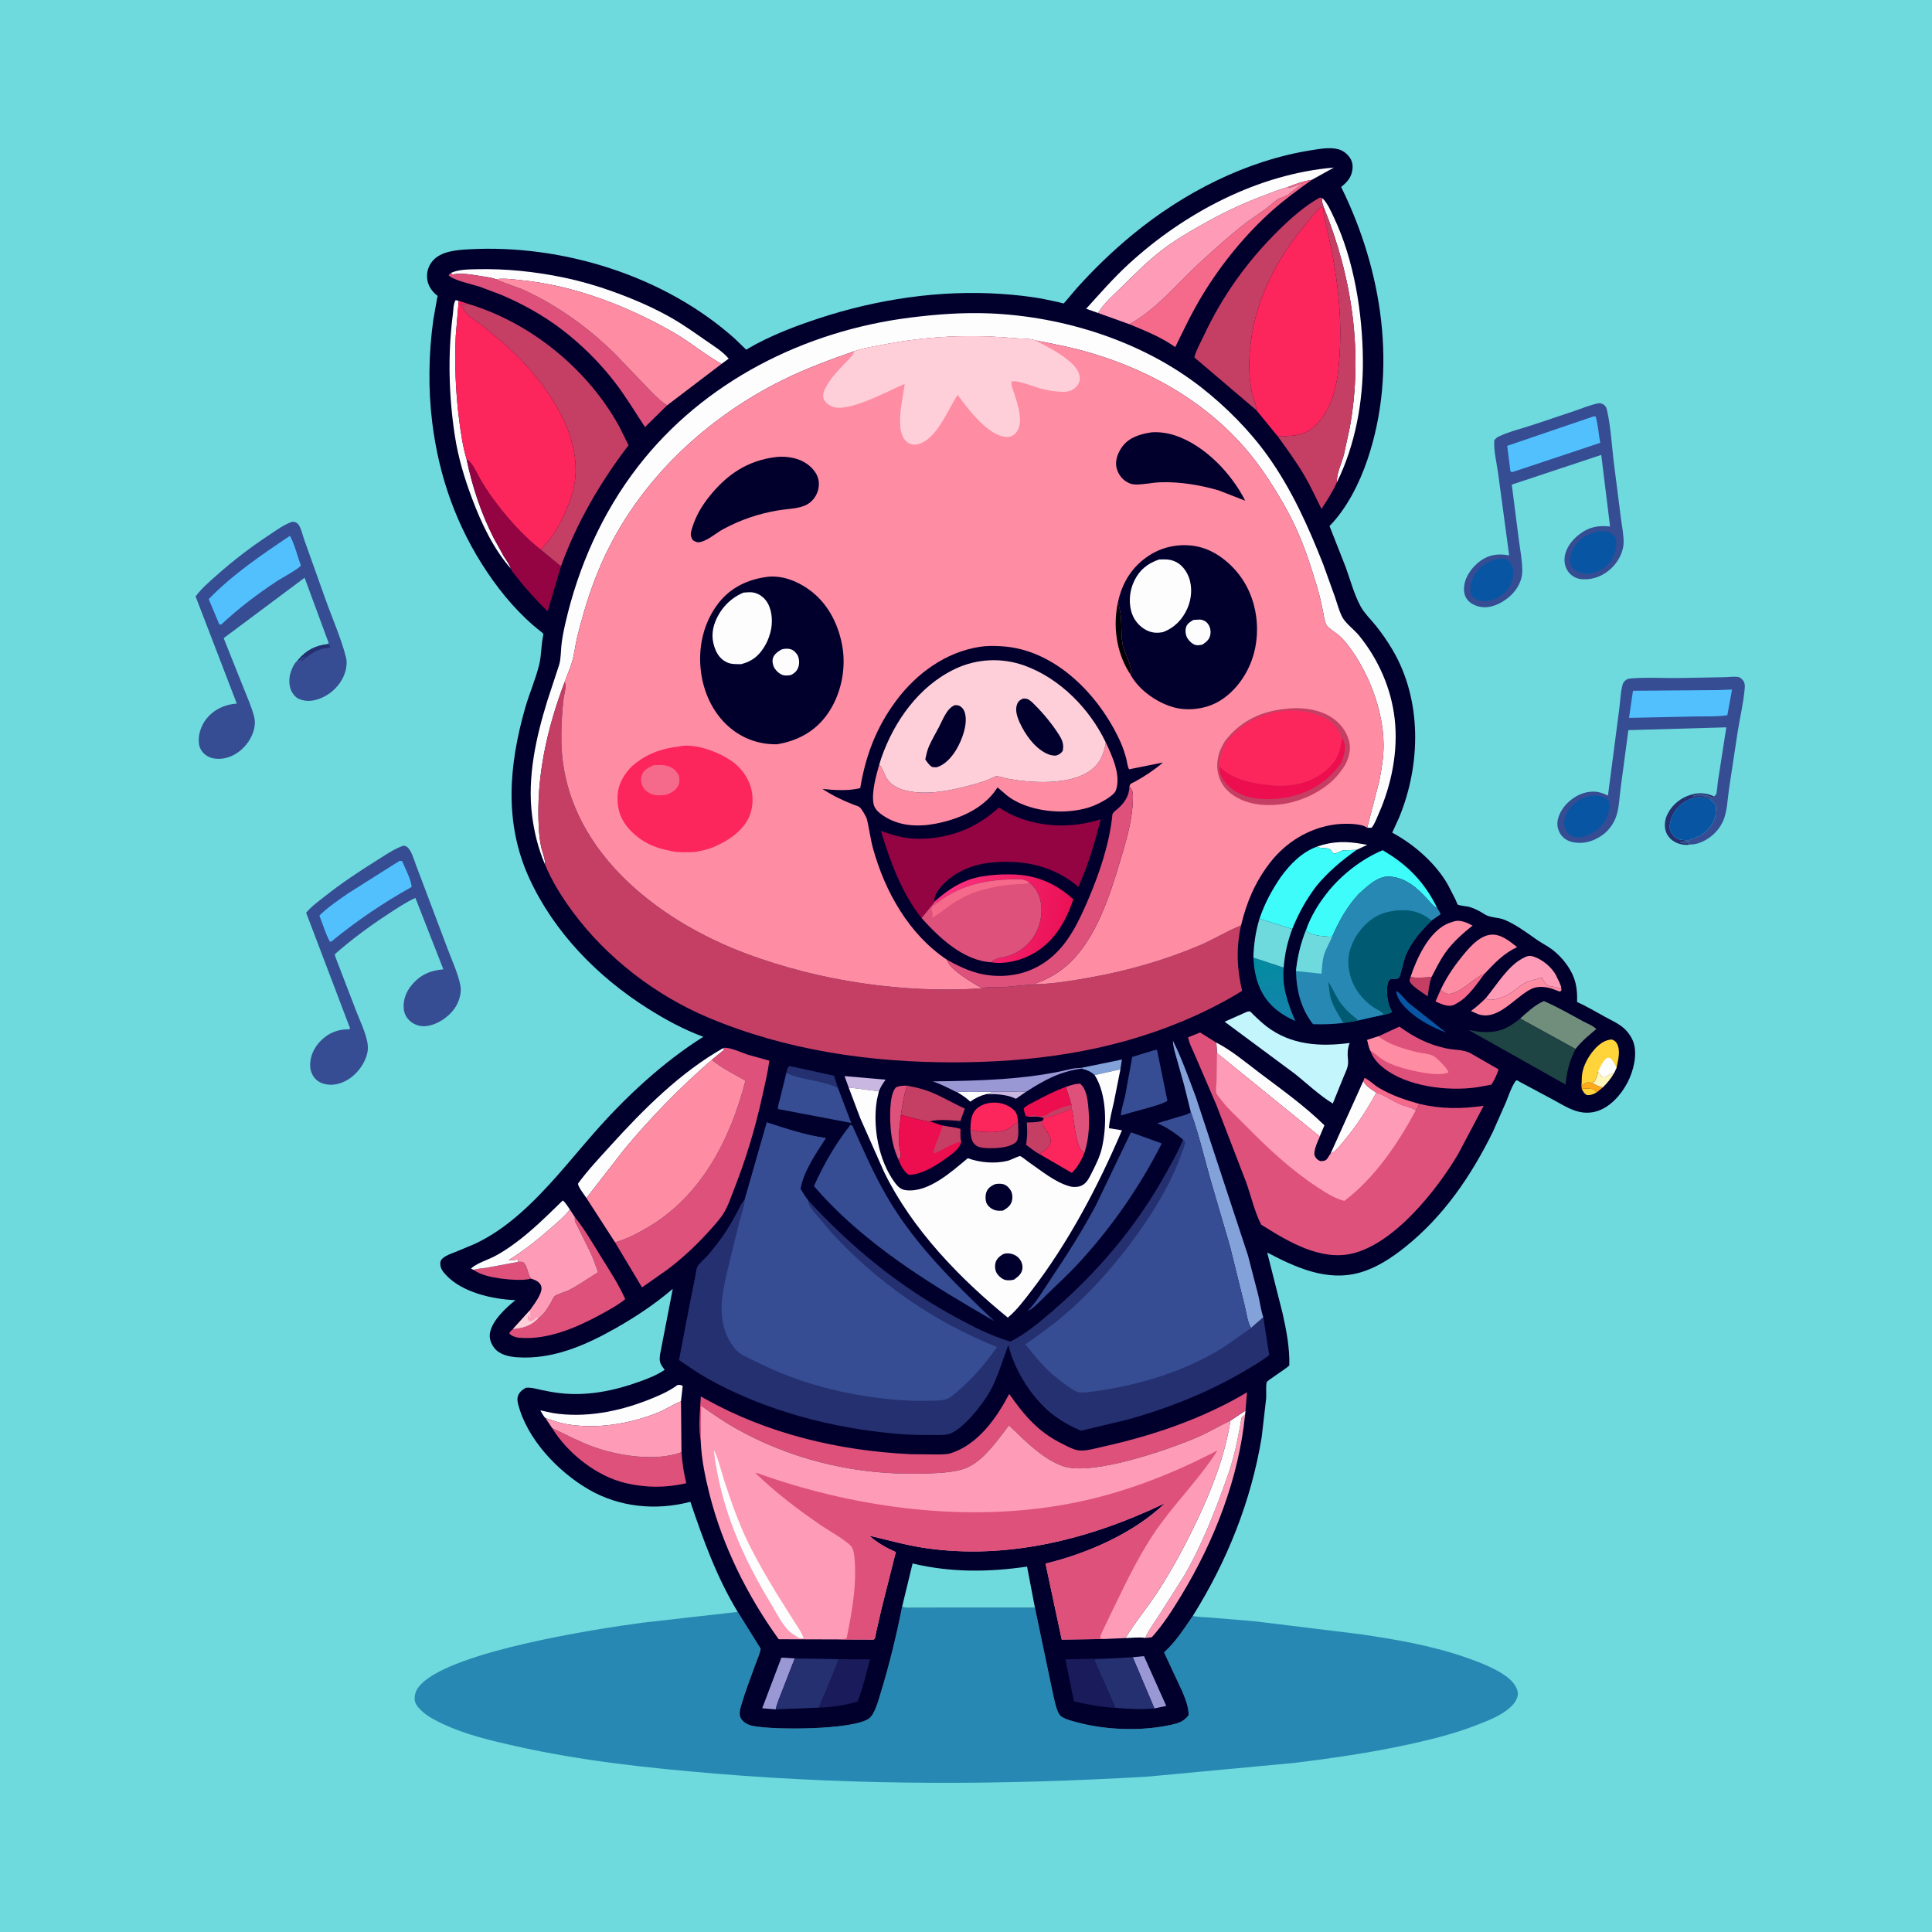 <svg version="1.1" xmlns="http://www.w3.org/2000/svg" style="display: block;" viewBox="0 0 2048 2048" width="1024" height="1024">
<defs>
	<linearGradient id="Gradient1" gradientUnits="userSpaceOnUse" x1="1341.27" y1="1015.09" x2="1357.91" y2="1079.6">
		<stop class="stop0" offset="0" stop-opacity="1" stop-color="rgb(2,140,161)"/>
		<stop class="stop1" offset="1" stop-opacity="1" stop-color="rgb(21,130,170)"/>
	</linearGradient>
	<linearGradient id="Gradient2" gradientUnits="userSpaceOnUse" x1="1129.27" y1="986.673" x2="989.974" y2="956.117">
		<stop class="stop0" offset="0" stop-opacity="1" stop-color="rgb(235,17,86)"/>
		<stop class="stop1" offset="1" stop-opacity="1" stop-color="rgb(251,52,129)"/>
	</linearGradient>
</defs>
<path transform="translate(0,0)" fill="rgb(110,218,221)" d="M -0 -0 L 2048 0 L 2048 2048 L -0 2048 L -0 -0 z"/>
<path transform="translate(0,0)" fill="rgb(37,48,112)" d="M 1790.85 895.215 C 1787.93 896.196 1782.83 895.346 1779.82 894.38 C 1774.1 892.549 1769.25 888.87 1766.65 883.402 C 1764 877.828 1764.36 870.671 1766.68 865.037 C 1770.62 855.478 1778.9 847.594 1788.51 843.832 C 1798.76 839.822 1806.87 839.837 1816.88 844.123 L 1815.75 845.495 L 1810.39 843.631 C 1804.42 841.467 1799.91 842.112 1793.94 843.949 C 1798.61 843.971 1806.38 843.095 1810.5 845 L 1813.91 846.505 L 1812.83 847.37 C 1804.78 844.33 1797.95 844.197 1789.99 847.848 C 1781.03 851.961 1774.56 859.353 1771.4 868.663 C 1769.79 873.408 1769.13 878.226 1771.74 882.751 C 1773.63 886.031 1776.75 889.047 1780.5 889.944 L 1789.55 891.154 L 1791.16 891.806 L 1780.92 892.211 C 1784.08 894.317 1785.36 894.057 1789 893.51 L 1790.79 894.593 L 1790.85 895.215 z"/>
<path transform="translate(0,0)" fill="rgb(8,86,163)" d="M 1789.55 891.154 L 1780.5 889.944 C 1776.75 889.047 1773.63 886.031 1771.74 882.751 C 1769.13 878.226 1769.79 873.408 1771.4 868.663 C 1774.56 859.353 1781.03 851.961 1789.99 847.848 C 1797.95 844.197 1804.78 844.33 1812.83 847.37 C 1815.69 849.413 1817.09 850.925 1818.81 854 C 1819.4 863.739 1817.96 871.059 1811.18 878.609 C 1805.95 884.427 1800.27 887.307 1792.83 889.574 C 1791.53 889.968 1790.65 890.385 1789.55 891.154 z"/>
<path transform="translate(0,0)" fill="rgb(54,77,147)" d="M 1816.88 844.123 C 1817.55 843.572 1818.4 843.192 1818.88 842.471 C 1820.16 840.527 1820.53 831.64 1820.95 828.947 L 1829.96 771.013 L 1726.14 773.988 L 1717.96 835.344 C 1716.61 845.247 1716.36 857.595 1712.7 866.914 C 1710.04 873.682 1705.31 880.185 1699.5 884.575 C 1690.73 891.209 1679.98 894.803 1668.94 893.072 C 1662.91 892.126 1657.59 889.439 1654.2 884.19 C 1651.18 879.505 1650.12 874.223 1651.39 868.744 C 1653.84 858.135 1661.45 849.714 1670.6 844.288 C 1677.94 839.938 1687.52 837.818 1695.87 840.002 C 1698.89 840.792 1701.69 842.012 1704.5 843.354 L 1716.32 752.73 C 1717.59 744.193 1717.69 733.588 1720.1 725.5 C 1720.55 723.978 1721.37 722.818 1722.5 721.705 C 1724.09 720.14 1725.96 719.417 1728.15 719.227 C 1745.96 717.693 1764.69 719.039 1782.63 718.68 L 1827.19 717.866 C 1831.76 717.825 1837.35 717.006 1841.8 717.5 C 1845.18 717.875 1846.65 720.03 1848.61 722.5 C 1849.45 724.876 1849.74 726.404 1849.54 728.954 C 1848.3 744.703 1844.3 760.997 1841.88 776.676 L 1832.87 836.081 C 1831.17 847.284 1831.02 861.049 1826.1 871.324 C 1821.05 881.865 1811.62 890.123 1800.5 893.814 C 1797.29 894.881 1794.21 895.228 1790.85 895.215 L 1790.79 894.593 L 1789 893.51 C 1785.36 894.057 1784.08 894.317 1780.92 892.211 L 1791.16 891.806 L 1789.55 891.154 C 1790.65 890.385 1791.53 889.968 1792.83 889.574 C 1800.27 887.307 1805.95 884.427 1811.18 878.609 C 1817.96 871.059 1819.4 863.739 1818.81 854 C 1817.09 850.925 1815.69 849.413 1812.83 847.37 L 1813.91 846.505 L 1810.5 845 C 1806.38 843.095 1798.61 843.971 1793.94 843.949 C 1799.91 842.112 1804.42 841.467 1810.39 843.631 L 1815.75 845.495 L 1816.88 844.123 z"/>
<path transform="translate(0,0)" fill="rgb(8,86,163)" d="M 1688.4 843.314 C 1693.01 843.007 1697.5 843.852 1701.73 845.766 C 1703.9 846.748 1705.05 847.831 1705.64 850.198 C 1707.33 856.958 1704.46 865.167 1700.95 870.853 C 1695 880.486 1686.83 884.916 1676.08 887.582 C 1672.51 887.845 1668.16 887.467 1665.04 885.606 C 1661.37 883.408 1659.08 879.221 1658.37 875.086 C 1657.38 869.294 1659.97 862.041 1663.44 857.435 C 1669.93 848.808 1677.94 845.026 1688.4 843.314 z"/>
<path transform="translate(0,0)" fill="rgb(83,192,254)" d="M 1820.27 731.543 L 1836.04 730.965 L 1831.05 758.142 C 1820.57 759.833 1809.28 759.252 1798.67 759.457 L 1740.77 760.689 L 1726.87 760.952 L 1731.01 732.233 L 1820.27 731.543 z"/>
<path transform="translate(0,0)" fill="rgb(54,77,147)" d="M 1694.27 427.5 C 1696.38 427.176 1698.85 427.915 1700.5 429.331 C 1702.39 430.956 1703.03 432.643 1703.56 435.011 C 1707.79 453.916 1708.62 474.596 1711.18 493.872 L 1718.21 549.161 C 1719.26 557.599 1721.15 566.261 1721.11 574.776 C 1721.07 584.873 1715.46 595.396 1708.25 602.242 C 1699.85 610.232 1689.66 614.526 1678.03 614.066 C 1672.06 613.83 1667.12 611.54 1663.18 606.998 C 1659.74 603.038 1658.01 597.038 1658.48 591.848 C 1659.43 581.384 1665.79 573.021 1673.81 566.682 C 1684.05 558.584 1694.12 556.769 1706.73 558.076 L 1697.39 482.231 L 1602.55 513.717 L 1609.95 571.562 C 1611.34 582.496 1613.69 594.152 1613.68 605.16 C 1613.68 614.783 1608.96 623.862 1602.21 630.5 C 1594.81 637.763 1583.39 644.245 1572.67 643.697 C 1566.61 643.387 1559.61 640.837 1555.69 635.986 C 1552.37 631.879 1551.5 626.856 1552.02 621.7 C 1553.1 610.869 1560.75 600.769 1569.36 594.5 C 1578.18 588.08 1587.74 586.764 1598.26 588.496 L 1599.79 588.755 L 1588.08 501.875 C 1586.57 490.512 1583.21 477.914 1584 466.5 C 1585.4 464.988 1586.63 463.751 1588.51 462.839 C 1599.91 457.306 1614.09 454.082 1626.14 449.979 L 1669.12 435.588 C 1677.46 432.783 1685.63 429.261 1694.27 427.5 z"/>
<path transform="translate(0,0)" fill="rgb(8,86,163)" d="M 1588.02 592.199 C 1590.98 592.075 1594.33 591.591 1597 593.114 C 1600.29 594.995 1602.69 598.36 1603.63 602.009 C 1605.42 608.919 1603.36 616.645 1599.76 622.572 C 1594.54 631.175 1587.01 635.086 1577.46 637.218 C 1573.14 637.164 1568.31 636.99 1564.37 635.016 C 1561.92 633.787 1559.82 631.536 1559.14 628.822 C 1557.71 623.095 1559.73 615.016 1562.56 610.004 C 1568.3 599.817 1577.19 595.189 1588.02 592.199 z"/>
<path transform="translate(0,0)" fill="rgb(8,86,163)" d="M 1694.07 563.179 L 1702 563.098 C 1706.04 563.622 1709.78 566.143 1712.1 569.462 C 1714 572.19 1713.27 581.246 1712.37 584.326 L 1712 585.5 C 1711.19 588.145 1710.4 590.618 1708.89 592.971 C 1703.32 601.684 1695.02 606.418 1685.06 608.356 C 1680.51 608.295 1676.23 607.707 1672.04 605.789 C 1668.53 604.18 1666.07 601.371 1664.91 597.69 C 1663.31 592.594 1665.57 585.357 1668.13 580.882 C 1674.19 570.298 1682.8 566.339 1694.07 563.179 z"/>
<path transform="translate(0,0)" fill="rgb(83,192,254)" d="M 1688.97 441.5 L 1691.38 441.292 C 1694.03 450.082 1694.63 460.308 1696.27 469.413 L 1604.5 499.996 C 1602.14 500.637 1603.29 500.761 1601.07 499.5 L 1597.73 472.605 L 1688.97 441.5 z"/>
<path transform="translate(0,0)" fill="rgb(54,77,147)" d="M 427.407 896.5 C 428.699 896.512 429.771 896.665 430.915 897.367 C 435.971 900.466 438.77 911.177 440.827 916.594 L 473.954 1004.38 C 478.683 1017.18 485.069 1030.68 487.954 1044.01 C 489.738 1052.26 486.624 1062.3 481.827 1069.06 C 475.115 1078.51 463.553 1086.23 452.02 1087.69 C 446.004 1088.45 439.874 1086.68 435.204 1082.8 C 431.009 1079.31 428.406 1074.66 427.965 1069.19 C 427.206 1059.77 430.555 1051.08 436.641 1043.93 C 445.874 1033.09 456.147 1028.75 469.997 1027.55 L 440.353 951.833 C 430.013 956.563 420.503 963.001 411.005 969.212 C 391.654 981.865 372.27 996.224 354.94 1011.5 L 355.461 1014.24 L 377.94 1072.66 C 382.05 1083.56 391.208 1101.52 389.852 1113.17 C 388.531 1124.5 380.781 1135.95 371.606 1142.6 C 364.553 1147.72 354.986 1151.13 346.223 1149.52 L 345 1149.27 C 341.393 1148.55 338.309 1147.22 335.5 1144.77 C 331.423 1141.2 328.895 1135.36 328.758 1130 C 328.495 1119.62 332.971 1110.27 340.25 1103 C 347.99 1095.27 357.748 1091.07 368.74 1091.15 L 370 1091.17 L 371.076 1090 L 324.517 967.534 C 330.31 960.618 337.812 955.275 344.869 949.717 C 361.703 936.458 379.445 924.518 397.619 913.184 C 406.911 907.389 417.094 900.135 427.407 896.5 z"/>
<path transform="translate(0,0)" fill="rgb(83,192,254)" d="M 423.652 912.5 L 426.28 912.841 C 429.384 920.268 435.812 932.285 436.367 940.196 C 405.989 957.184 378.411 975.809 351.5 997.87 L 349.742 998.325 C 345.066 989.837 342.179 979.583 338.587 970.523 C 347.775 961.482 359.035 953.93 369.616 946.61 L 423.652 912.5 z"/>
<path transform="translate(0,0)" fill="rgb(54,77,147)" d="M 347.722 682.766 L 348.367 681.5 L 322.886 612.445 L 237.101 676.469 L 257.858 728.426 C 261.766 738.467 266.484 748.563 269.175 759 L 269.515 760.279 C 271.65 768.883 268.375 778.46 263.673 785.701 C 257.946 794.52 248.614 801.652 238.219 803.756 C 232.322 804.949 224.498 804.631 219.312 801.237 C 215.01 798.421 211.766 794.196 211.011 789 C 210.421 784.946 210.604 780.44 211.671 776.5 L 211.98 775.329 C 214.83 765.148 221.935 756.561 231.154 751.53 C 237.307 748.173 244.034 746.373 250.999 745.777 L 207.344 632.241 C 213.459 623.913 221.691 616.91 229.39 610.057 C 247.126 594.269 265.982 579.803 285.835 566.772 C 293.36 561.833 301.375 555.705 310 553.035 C 312.551 553.301 314.168 553.489 315.945 555.5 C 319.127 559.1 320.945 567.89 322.628 572.484 L 344.893 634.888 C 352.037 655.118 361.193 675.428 366.579 696.146 C 367.564 699.934 367.729 702.663 367.146 706.5 L 366.954 707.893 C 365.335 718.498 358.179 728.6 349.641 734.785 C 342.226 740.155 331.568 744.394 322.286 742.5 C 316.263 741.271 313.428 739.657 310.02 734.5 C 306.495 729.165 306.037 721.451 307.387 715.317 C 308.26 711.349 311.632 702.851 315.118 700.585 L 315.834 699.646 C 324.336 689.399 334.589 684.088 347.722 682.766 z"/>
<path transform="translate(0,0)" fill="rgb(37,48,112)" d="M 315.118 700.585 L 315.834 699.646 C 324.336 689.399 334.589 684.088 347.722 682.766 C 349.339 683.932 349.437 684.055 350.32 686 C 348.499 686.772 348.007 686.842 346.155 687.022 C 335.767 688.033 326.637 694.615 319.25 701.6 C 319.705 697.922 322.571 698.314 323.5 695.49 C 320.197 696.784 318.575 700.213 315.118 700.585 z"/>
<path transform="translate(0,0)" fill="rgb(83,192,254)" d="M 307.378 567.98 C 312.335 576.992 315.282 589.669 318.903 599.43 C 317.886 602.288 297.905 613.175 293.742 615.914 C 272.965 629.583 252.651 645.025 234.5 662.032 L 232.5 661.914 L 221.234 635.109 C 246.394 609.105 277.482 588.023 307.378 567.98 z"/>
<path transform="translate(0,0)" fill="rgb(39,137,179)" d="M 782.006 1708.68 L 806.351 1747.67 C 805.465 1753.19 802.529 1759.36 800.622 1764.7 C 795.584 1778.83 789.925 1793.09 785.778 1807.5 C 784.441 1812.14 782.835 1817.45 785.59 1821.91 C 788.378 1826.43 793.446 1828.62 798.429 1829.62 C 820.629 1834.07 903.927 1833.82 920.985 1821.82 C 927.272 1817.4 931.033 1802.9 933.308 1795.5 C 942.538 1765.47 950.21 1734.01 956.271 1703.19 C 960.687 1704.84 966.227 1704.11 970.943 1704.11 L 1003.25 1704.05 L 1097.02 1704.05 L 1116.19 1795.5 C 1117.71 1801.46 1119.95 1816.02 1125.02 1819.55 C 1129.68 1822.78 1136.97 1824.46 1142.43 1825.91 C 1173.28 1834.14 1211.08 1835.27 1242.23 1828.2 C 1249.94 1826.44 1255.33 1824.58 1260.02 1818 C 1260.13 1809.9 1256.51 1800.7 1253.41 1793.29 L 1233.95 1751.6 C 1246.28 1740.42 1255.03 1726.69 1264.38 1713.02 C 1270.56 1714.25 1277.15 1714.19 1283.44 1714.73 L 1328.82 1718.48 L 1441.21 1732.22 C 1479.25 1737.81 1517.41 1744.23 1553.82 1756.95 C 1566.98 1761.55 1581.16 1766.91 1592.94 1774.45 C 1599.91 1778.92 1607.46 1785.31 1608.94 1793.93 C 1609.59 1797.73 1607.16 1802.99 1604.78 1805.84 C 1595.34 1817.13 1579.56 1823.08 1566.2 1828.32 C 1542.37 1837.68 1517.98 1843.78 1493 1849.23 C 1452.88 1857.97 1412.04 1863.9 1371.29 1868.83 L 1217.5 1883.22 C 1064.95 1892.32 911.885 1892.8 759.518 1880.21 C 687.79 1874.29 616.202 1866.63 545.863 1850.83 C 520.458 1845.13 494.094 1838.87 470.401 1827.89 C 462.478 1824.21 454.017 1820.02 447.509 1814.11 C 443.898 1810.83 439.541 1806.18 439.5 1801 C 439.447 1794.23 442.019 1789.63 446.731 1784.92 C 481.555 1750.17 629.34 1727.03 681 1720.14 L 782.006 1708.68 z"/>
<path transform="translate(0,0)" fill="rgb(1,0,45)" d="M 782.006 1708.68 C 759.588 1671.72 745.629 1632.63 731.819 1591.98 C 695.361 1601.52 656.564 1597.82 623.83 1578.78 C 591.563 1560.01 558.747 1525.7 549.274 1488.53 C 548.247 1484.5 547.991 1480.54 550.428 1476.98 C 552.291 1474.25 554.698 1472.71 557.5 1471.08 C 563.403 1470.55 568.944 1472.37 574.673 1473.61 C 581.122 1475 587.795 1476.14 594.355 1476.87 C 622.627 1480.04 651.278 1474.25 677.821 1464.6 C 687.188 1461.2 696.345 1457.78 704.583 1452.04 L 703.677 1450.84 C 699.093 1444.72 698.711 1442.49 699.851 1434.9 L 713.161 1366.21 C 694.425 1382.28 674.233 1395.7 652.779 1407.88 C 620.795 1426.04 585.662 1441.47 547.929 1438.75 C 539.602 1438.15 529.776 1436.06 524.273 1429.26 C 520.621 1424.74 518.352 1418.87 519.38 1413 C 521.699 1399.78 536.344 1386.28 546.385 1378.23 C 521.964 1377.24 489.659 1370.06 472.421 1351.2 C 469.126 1347.59 466.603 1344.21 466.719 1339.14 C 466.776 1336.62 467.807 1335.06 469.686 1333.5 C 473.17 1330.6 478.217 1328.94 482.416 1327.3 L 503.044 1318.69 C 520.98 1310.36 536.66 1299.09 551.481 1286.08 C 580.206 1260.84 604.246 1230.02 629.376 1201.31 C 662.667 1163.27 702.7 1125.95 745.548 1099.06 C 724.551 1091.28 705.486 1080.92 686.6 1068.99 C 633.599 1035.51 587.414 988.42 561.086 931.049 C 534.14 872.33 539.397 811.29 556.626 750.716 C 561.038 735.204 567.877 719.902 571.625 704.323 C 574.112 693.986 573.551 682.998 576.046 672.504 C 575.417 670.986 575.196 670.943 573.933 669.969 C 551.604 652.757 532.047 629.796 516.422 606.48 C 484.094 558.239 465.422 505.742 458.222 448.198 C 453.745 412.419 454.341 374.696 459.334 339 L 463.407 315.82 C 463.542 315.086 464.147 314.285 463.813 313.618 C 463.614 313.22 463.115 313.065 462.772 312.782 C 457.418 308.362 453.507 302.424 452.809 295.353 C 452.132 288.483 454.002 282.084 458.443 276.777 C 467.277 266.219 484.097 264.99 496.899 264.273 C 596.172 258.709 704.58 292.343 779.033 359.113 L 790.985 370.677 L 795.242 368.217 L 799.497 365.821 L 802.475 364.215 C 823.686 353.053 845.971 344.729 868.693 337.265 C 930.011 317.123 996.701 307.172 1061.25 311.559 C 1076.5 312.595 1091.9 314.18 1106.91 317.1 L 1122.68 320.431 C 1123.35 320.584 1127.08 321.697 1127.61 321.624 C 1127.86 321.589 1139.68 307.415 1141.32 305.589 C 1159.74 285.051 1179.65 265.876 1200.96 248.355 C 1254.6 204.268 1321.04 170.119 1390.07 159.232 C 1399.08 157.811 1409.87 155.792 1418.81 158.235 C 1424.29 159.734 1429.53 164.14 1432.1 169.212 C 1434.62 174.173 1434.11 180.201 1432.24 185.277 C 1430.19 190.862 1426.14 194.511 1421.68 198.214 C 1465.43 286.894 1481.77 392.124 1449.5 487.353 C 1441.07 512.231 1427.82 538.726 1409.35 557.644 L 1426.63 601.569 C 1431.46 615.068 1435.35 629.721 1442.09 642.366 C 1446.27 650.198 1453.15 656.615 1458.66 663.5 C 1465.03 671.462 1471.05 680.195 1476.23 688.982 C 1507.53 742.164 1506.25 810.731 1483.13 866.588 L 1475.8 882.658 C 1498.84 894.942 1521.98 915.179 1534.91 938 L 1542.93 953.655 C 1543.28 954.421 1544.86 958.574 1545.3 958.913 C 1546.69 959.987 1555.36 960.684 1557.66 961.365 C 1563.28 963.033 1568.83 965.998 1573.73 969.157 C 1579.8 973.075 1588.34 972.217 1595.16 975.139 C 1607.2 980.297 1618.21 988.49 1628.85 995.994 C 1634.05 999.666 1639.82 1002.4 1644.93 1006.21 C 1656.52 1014.86 1666.85 1028.31 1670.23 1042.58 C 1671.71 1048.81 1672.03 1055.74 1671.74 1062.11 C 1681.97 1066.8 1691.62 1072.54 1701.49 1077.94 C 1708.07 1081.55 1715.9 1085.05 1721.5 1090.07 C 1725.69 1093.82 1729.48 1099.18 1731.39 1104.49 C 1736.08 1117.48 1731.47 1135.57 1725.21 1147.55 C 1718.41 1160.59 1706.44 1174.2 1691.81 1178.22 C 1673.67 1183.2 1660 1172.97 1644.79 1164.88 L 1611.81 1147.27 C 1608.1 1145.3 1607.93 1143.65 1605.5 1147.57 C 1601.59 1153.87 1599.17 1161.5 1596.39 1168.34 L 1582.51 1199.79 C 1559.52 1246.43 1530.38 1289.3 1489.43 1322 C 1475.2 1333.36 1459.22 1343.97 1441.5 1348.98 C 1406.51 1358.87 1373.61 1343.56 1343.29 1327.73 L 1359.47 1391.67 C 1363.57 1409.73 1367.26 1428.93 1366.73 1447.47 C 1363.31 1450.92 1343.83 1463.11 1342.94 1464.93 C 1341.64 1467.59 1342.47 1478.36 1342.23 1481.88 L 1337.46 1523.37 C 1326.28 1591.34 1300.88 1654.7 1264.38 1713.02 C 1255.03 1726.69 1246.28 1740.42 1233.95 1751.6 L 1253.41 1793.29 C 1256.51 1800.7 1260.13 1809.9 1260.02 1818 C 1255.33 1824.58 1249.94 1826.44 1242.23 1828.2 C 1211.08 1835.27 1173.28 1834.14 1142.43 1825.91 C 1136.97 1824.46 1129.68 1822.78 1125.02 1819.55 C 1119.95 1816.02 1117.71 1801.46 1116.19 1795.5 L 1097.02 1704.05 L 1003.25 1704.05 L 970.943 1704.11 C 966.227 1704.11 960.687 1704.84 956.271 1703.19 C 950.21 1734.01 942.538 1765.47 933.308 1795.5 C 931.033 1802.9 927.272 1817.4 920.985 1821.82 C 903.927 1833.82 820.629 1834.07 798.429 1829.62 C 793.446 1828.62 788.378 1826.43 785.59 1821.91 C 782.835 1817.45 784.441 1812.14 785.778 1807.5 C 789.925 1793.09 795.584 1778.83 800.622 1764.7 C 802.529 1759.36 805.465 1753.19 806.351 1747.67 L 782.006 1708.68 z"/>
<path transform="translate(0,0)" fill="rgb(255,211,58)" d="M 1676.77 1154.22 C 1680.96 1153.98 1684.83 1153.97 1689 1154.5 L 1692.69 1157.87 C 1689.06 1159.97 1686.74 1160.96 1682.5 1160.9 C 1679.18 1159.32 1678.37 1157.44 1676.77 1154.22 z"/>
<path transform="translate(0,0)" fill="rgb(255,169,27)" d="M 1676.36 1151.01 L 1680.22 1148.4 C 1683.04 1146.99 1685.14 1147.2 1688.03 1148.16 C 1691.64 1150.08 1694.94 1151.95 1699.02 1152.72 L 1692.69 1157.87 L 1689 1154.5 C 1684.83 1153.97 1680.96 1153.98 1676.77 1154.22 L 1676.36 1151.01 z"/>
<path transform="translate(0,0)" fill="rgb(202,183,225)" d="M 1051.94 1157.16 L 1075.46 1157.15 C 1079.29 1157.15 1083.73 1156.53 1087.42 1157.53 L 1076.89 1164.77 L 1075.72 1164.23 C 1071.71 1162.42 1068.32 1161.49 1064 1160.84 L 1062.31 1160.57 C 1056.71 1159.73 1051.11 1159.82 1045.46 1159.85 C 1047.92 1159.14 1049.77 1158.58 1051.94 1157.16 z"/>
<path transform="translate(0,0)" fill="rgb(254,245,185)" d="M 1694.11 1136.11 L 1698.5 1141.69 C 1700.94 1141.87 1700.94 1142.27 1703.09 1140.84 C 1705.62 1139.15 1707.84 1138.42 1710.8 1137.73 C 1707.68 1143.34 1703.65 1148.28 1699.02 1152.72 C 1694.94 1151.95 1691.64 1150.08 1688.03 1148.16 C 1688.83 1147.01 1688.4 1147.36 1689.62 1146.66 L 1690.5 1146.2 C 1692.1 1142.84 1693.27 1139.75 1694.11 1136.11 z"/>
<path transform="translate(0,0)" fill="rgb(254,253,254)" d="M 1014.73 1157.68 C 1018.66 1156.81 1023.4 1157.51 1027.47 1157.47 L 1051.94 1157.16 C 1049.77 1158.58 1047.92 1159.14 1045.46 1159.85 C 1038.76 1161.58 1034.06 1163.88 1028.44 1167.81 C 1024.4 1163.68 1019.57 1160.78 1014.73 1157.68 z"/>
<path transform="translate(0,0)" fill="rgb(197,63,100)" d="M 1495.32 1035.27 C 1500.97 1037.58 1511.33 1035.81 1517.59 1035.52 C 1515.11 1042.06 1514.35 1049.27 1513.47 1056.17 C 1508.46 1052.58 1497.93 1046.36 1494.81 1041.23 C 1493.48 1039.05 1494.63 1037.51 1495.32 1035.27 z"/>
<path transform="translate(0,0)" fill="rgb(8,86,163)" d="M 1480.16 1050.5 C 1483.61 1051.62 1490.18 1060.45 1493.54 1063.39 L 1532.91 1094.6 C 1517.42 1088.75 1501.83 1080.42 1490.08 1068.5 C 1485.7 1064.06 1480 1056.92 1480.16 1050.5 z"/>
<path transform="translate(0,0)" fill="rgb(254,253,254)" d="M 1396.13 897.437 C 1412.49 891.658 1427.42 891.594 1444.5 894.726 L 1449.37 895.597 L 1438.17 900.851 L 1423 901.464 L 1415.5 904.8 C 1410.62 904.274 1412.36 900.703 1408.24 899.575 C 1403.9 898.388 1400.4 899.895 1396.13 897.437 z"/>
<path transform="translate(0,0)" fill="rgb(130,162,217)" d="M 1146.44 1131.94 L 1189.27 1123.15 L 1187.69 1133.49 L 1160.39 1139.63 C 1156 1135.63 1152.12 1134.18 1146.37 1132.74 L 1146.44 1131.94 z"/>
<path transform="translate(0,0)" fill="rgb(245,105,138)" d="M 1445.12 1146.04 L 1446.5 1142.56 C 1451.78 1145.08 1456.63 1150.14 1461.83 1153.24 C 1475.27 1161.24 1489.46 1165.91 1504.41 1170.13 C 1503.46 1172.53 1502.73 1175.28 1500.75 1177.03 C 1496.42 1173.97 1489.1 1172.77 1484.07 1170.62 C 1475.83 1167.1 1467.34 1160.75 1458.93 1158.39 C 1453.99 1154.98 1447.7 1151.66 1445.12 1146.04 z"/>
<path transform="translate(0,0)" fill="rgb(202,183,225)" d="M 899.62 1152.74 L 895.233 1140.7 L 938.794 1144.51 C 935.903 1148.55 933.431 1152.17 931.659 1156.87 L 899.62 1152.74 z"/>
<path transform="translate(0,0)" fill="rgb(37,48,112)" d="M 833.614 1137.11 C 834.43 1133.82 834.214 1132.08 837 1130.03 L 884.063 1140.27 L 888.205 1153.05 C 871.083 1144.58 850.631 1145.31 833.614 1137.11 z"/>
<path transform="translate(0,0)" fill="rgb(245,105,138)" d="M 1527.2 1049.07 C 1528.78 1051.06 1530.12 1051.8 1532.39 1052.81 C 1543.23 1057.6 1562.66 1036.38 1572.55 1032.59 L 1573.71 1032.17 C 1565.58 1042.8 1557.34 1055.82 1545.71 1062.73 C 1543.56 1064 1541.04 1065.75 1538.5 1066.04 C 1532.54 1066.72 1526.96 1063.96 1521.69 1061.57 L 1527.2 1049.07 z"/>
<path transform="translate(0,0)" fill="rgb(197,63,100)" d="M 1105.12 1188.08 C 1105.2 1189.12 1105.07 1191.7 1105.46 1192.55 C 1108.97 1200.05 1118.11 1206.88 1111.34 1215.98 C 1108.89 1219.28 1104.92 1220.77 1101.9 1223.39 C 1096.78 1220.69 1092.3 1217.05 1087.7 1213.57 L 1088.29 1209 C 1089.22 1202.53 1088.82 1196.43 1088.45 1189.93 C 1093.28 1189.66 1098.74 1189.81 1103.4 1188.56 L 1105.12 1188.08 z"/>
<path transform="translate(0,0)" fill="rgb(153,152,213)" d="M 1200.76 1756.7 L 1212.69 1755.59 L 1236.29 1808.35 L 1223.72 1811 L 1200.76 1756.7 z"/>
<path transform="translate(0,0)" fill="rgb(222,81,123)" d="M 952.43 1229.22 C 947.807 1219.25 945.164 1208.21 944.242 1197.26 C 943.345 1186.62 942.218 1161.44 949.5 1152.86 C 953.282 1150.77 957.197 1150.98 961.407 1150.81 C 958.27 1161.2 956.479 1171.03 955.042 1181.8 C 953.784 1194.13 951.194 1207.49 954.177 1219.7 C 954.726 1221.94 954.789 1224.2 954.867 1226.5 L 952.43 1229.22 z"/>
<path transform="translate(0,0)" fill="rgb(222,81,123)" d="M 549.021 1337.62 C 551.189 1337.67 553.941 1337.08 555.445 1338.72 C 559.553 1343.19 559.3 1350.77 563.009 1355.38 C 555.228 1357.71 540.033 1356.5 531.8 1355.43 L 530 1355.17 C 520.692 1353.91 509.759 1351.62 501.969 1346.11 C 506.549 1344.59 511.849 1344.58 516.626 1343.73 L 549.021 1337.62 z"/>
<path transform="translate(0,0)" fill="rgb(153,152,213)" d="M 822.302 1811.99 L 807.98 1810.82 L 828.311 1757.16 L 842.467 1758.01 L 829.333 1791.81 C 826.871 1798.31 823.73 1805.2 822.302 1811.99 z"/>
<path transform="translate(0,0)" fill="rgb(197,63,100)" d="M 1079.22 1189.75 C 1079.27 1194.48 1080.57 1207.11 1077.13 1210.5 C 1070.09 1217.45 1051.39 1217.75 1042 1216.73 C 1037.83 1216.28 1034.37 1214.9 1031.88 1211.4 C 1029.17 1207.6 1028.91 1201.81 1028.7 1197.34 C 1032.55 1198.53 1036.47 1199.33 1040.5 1199.64 C 1050.58 1200.42 1065.17 1200.93 1073.17 1193.58 C 1074.68 1192.19 1075.56 1191.25 1077.47 1190.45 L 1079.22 1189.75 z"/>
<path transform="translate(0,0)" fill="rgb(254,253,254)" d="M 1445.12 1146.04 C 1447.7 1151.66 1453.99 1154.98 1458.93 1158.39 C 1449.19 1176.45 1438.34 1192.89 1425.25 1208.73 C 1421.04 1213.82 1416.42 1220.28 1410.35 1223.14 L 1445.12 1146.04 z"/>
<path transform="translate(0,0)" fill="rgb(254,140,163)" d="M 1634.68 1036.32 C 1636.13 1039.69 1638.31 1043.71 1642 1045.09 L 1646.89 1046.01 C 1649.16 1046.42 1651.26 1047.09 1653.45 1047.76 C 1654.69 1048.15 1654.18 1048.14 1655.08 1048.03 L 1655.08 1050.09 L 1653.5 1051.19 L 1647.39 1048.87 C 1640.33 1046.14 1630.87 1044.77 1623.68 1048.14 C 1606.32 1056.27 1588.39 1082.44 1567 1075.11 L 1559.27 1071.73 C 1565.04 1067.4 1570.18 1063 1575.2 1057.83 L 1577 1059.78 C 1585.15 1060.56 1594.71 1057.03 1601.5 1052.6 C 1608.11 1048.29 1613.96 1042.11 1621.73 1039.82 L 1634.68 1036.32 z"/>
<path transform="translate(0,0)" fill="rgb(236,14,78)" d="M 1089.84 1183.68 L 1087.51 1183.24 C 1086.25 1180.38 1085.66 1178.09 1085.17 1175 C 1087.99 1171.69 1093.17 1169.62 1096.99 1167.55 C 1107.64 1161.78 1118.7 1156.11 1130.13 1152.05 C 1131.05 1156.46 1132.57 1160.26 1133.98 1164.5 C 1134.61 1166.4 1134.93 1169.55 1136.01 1171.16 L 1136.1 1175.25 C 1128.15 1178.88 1120.45 1181.77 1112 1184.03 C 1110.86 1184.34 1107.69 1185.59 1106.6 1185.35 C 1102.63 1182.93 1094.65 1183.81 1089.84 1183.68 z"/>
<path transform="translate(0,0)" fill="rgb(197,63,100)" d="M 1089.84 1183.68 C 1094.83 1180.92 1101.45 1184.09 1106.56 1182.87 C 1109.48 1182.18 1110.9 1180.51 1113.43 1179.27 L 1115 1178.53 C 1116.42 1177.82 1117.55 1177.11 1119.1 1176.72 L 1120 1176.51 C 1125.47 1173.75 1130.04 1172.53 1136.01 1171.16 L 1136.1 1175.25 C 1128.15 1178.88 1120.45 1181.77 1112 1184.03 C 1110.86 1184.34 1107.69 1185.59 1106.6 1185.35 C 1102.63 1182.93 1094.65 1183.81 1089.84 1183.68 z"/>
<path transform="translate(0,0)" fill="rgb(222,81,123)" d="M 1130.13 1152.05 C 1135.1 1150.43 1139.7 1148.67 1145 1148.77 C 1151.64 1154.3 1152.83 1164.88 1153.62 1173.06 C 1155.21 1189.55 1154.71 1205.88 1149.66 1221.75 L 1145.79 1219.25 C 1139.15 1205.9 1139.24 1191.25 1136.45 1176.97 L 1136.1 1175.25 L 1136.01 1171.16 C 1134.93 1169.55 1134.61 1166.4 1133.98 1164.5 C 1132.57 1160.26 1131.05 1156.46 1130.13 1152.05 z"/>
<path transform="translate(0,0)" fill="rgb(255,211,58)" d="M 1676.36 1151.01 C 1676.85 1147.02 1676.54 1142.99 1677.06 1139 C 1678.31 1129.49 1683.82 1119.62 1690.08 1112.54 C 1695 1106.97 1700.86 1102.34 1708.5 1101.9 C 1710.79 1102.7 1712.18 1103.47 1713.58 1105.54 C 1718.33 1112.59 1715.3 1124.23 1713.56 1131.92 L 1710.8 1137.73 C 1707.84 1138.42 1705.62 1139.15 1703.09 1140.84 C 1700.94 1142.27 1700.94 1141.87 1698.5 1141.69 L 1694.11 1136.11 C 1693.27 1139.75 1692.1 1142.84 1690.5 1146.2 L 1689.62 1146.66 C 1688.4 1147.36 1688.83 1147.01 1688.03 1148.16 C 1685.14 1147.2 1683.04 1146.99 1680.22 1148.4 L 1676.36 1151.01 z"/>
<path transform="translate(0,0)" fill="rgb(254,253,254)" d="M 1694.11 1136.11 C 1695.92 1131.28 1698.26 1126.56 1701.87 1122.81 C 1703.63 1120.98 1703.94 1121.35 1706.5 1121.3 C 1710.09 1124.13 1711.59 1127.92 1713.56 1131.92 L 1710.8 1137.73 C 1707.84 1138.42 1705.62 1139.15 1703.09 1140.84 C 1700.94 1142.27 1700.94 1141.87 1698.5 1141.69 L 1694.11 1136.11 z"/>
<path transform="translate(0,0)" fill="rgb(252,38,93)" d="M 1028.7 1197.34 C 1028.85 1190.64 1029.09 1182.95 1033.38 1177.38 C 1036.81 1172.93 1043.1 1170.09 1048.5 1169.24 C 1057.43 1167.85 1065.91 1169.67 1073.12 1175.21 C 1078.5 1179.35 1078.47 1183.46 1079.22 1189.75 L 1077.47 1190.45 C 1075.56 1191.25 1074.68 1192.19 1073.17 1193.58 C 1065.17 1200.93 1050.58 1200.42 1040.5 1199.64 C 1036.47 1199.33 1032.55 1198.53 1028.7 1197.34 z"/>
<path transform="translate(0,0)" fill="rgb(254,253,254)" d="M 501.969 1346.11 L 499.325 1344.8 C 504.052 1339.63 517.648 1335.22 524.188 1331.77 C 530.584 1328.4 536.639 1324.54 542.539 1320.36 C 562.377 1306.32 579.148 1289.45 596.535 1272.58 C 599.472 1274.61 601.929 1279.15 604.062 1282.09 C 599.316 1288.71 592.237 1294.5 586.144 1299.9 C 571.726 1312.68 556.035 1325.46 539.553 1335.5 C 541.809 1336.23 541.999 1336.13 544.211 1335.75 C 546.124 1335.41 547.62 1335.21 549.564 1335.5 L 549.181 1336.74 L 549.021 1337.62 L 516.626 1343.73 C 511.849 1344.58 506.549 1344.59 501.969 1346.11 z"/>
<path transform="translate(0,0)" fill="url(#Gradient1)" d="M 1328.61 1015.15 L 1360.75 1025.71 C 1360.01 1034.06 1360.58 1043.42 1362.49 1051.58 C 1365.05 1062.51 1368.59 1072.07 1373.11 1082.36 C 1365.06 1078.79 1356.97 1074.03 1350.42 1068.11 C 1334.93 1054.12 1329.66 1035.36 1328.61 1015.15 z"/>
<path transform="translate(0,0)" fill="rgb(153,152,213)" d="M 1014.73 1157.68 C 1013.18 1157.66 1009.92 1155.6 1008.4 1154.86 C 1002.33 1151.91 996.349 1148.89 989.953 1146.71 L 988.737 1146.31 C 1036.99 1145.7 1087.84 1144.64 1135 1133.26 C 1138.84 1132.33 1142.52 1132.16 1146.44 1131.94 L 1146.37 1132.74 C 1123.26 1135.95 1106.81 1145.04 1087.42 1157.53 C 1083.73 1156.53 1079.29 1157.15 1075.46 1157.15 L 1051.94 1157.16 L 1027.47 1157.47 C 1023.4 1157.51 1018.66 1156.81 1014.73 1157.68 z"/>
<path transform="translate(0,0)" fill="rgb(110,218,221)" d="M 1328.61 1015.15 C 1329.05 1001.04 1330.96 987.357 1335.12 973.837 L 1369.83 984.791 C 1364.74 998.535 1361.9 1011.08 1360.75 1025.71 L 1328.61 1015.15 z"/>
<path transform="translate(0,0)" fill="rgb(254,140,163)" d="M 1495.32 1035.27 C 1501.79 1016.16 1513.75 989.77 1532.56 980.004 C 1535.12 978.679 1537.76 977.805 1540.5 976.966 L 1541.74 976.572 C 1547.91 974.806 1555.72 978.193 1561.04 981.2 C 1550.78 989.149 1540.03 998.864 1532.43 1009.45 C 1526.48 1017.74 1522.27 1026.52 1517.59 1035.52 C 1511.33 1035.81 1500.97 1037.58 1495.32 1035.27 z"/>
<path transform="translate(0,0)" fill="rgb(254,253,254)" d="M 541.53 602.811 C 523.041 581.819 510.201 554.502 500.428 528.494 C 492.374 507.061 485.761 485.172 482.257 462.494 C 475.725 420.219 474.516 375.929 480.009 333.5 C 480.544 329.374 480.548 321.468 483 318.129 L 486.237 318.897 L 483.087 356.426 C 481.793 386.121 482.982 416.025 486.773 445.5 C 488.517 459.062 490.637 473.739 494.626 486.802 C 500.503 515.439 510.126 544.475 523.472 570.52 L 534.223 589.967 C 536.62 593.924 540.224 598.382 541.53 602.811 z"/>
<path transform="translate(0,0)" fill="rgb(254,156,183)" d="M 1575.2 1057.83 C 1586.33 1044.38 1597.98 1024.76 1613.27 1016.34 C 1618.07 1013.69 1620.62 1012.36 1626 1014.15 C 1635.25 1017.22 1645.46 1025.68 1649.71 1034.47 C 1651.54 1038.49 1654.71 1043.65 1655.08 1048.03 C 1654.18 1048.14 1654.69 1048.15 1653.45 1047.76 C 1651.26 1047.09 1649.16 1046.42 1646.89 1046.01 L 1642 1045.09 C 1638.31 1043.71 1636.13 1039.69 1634.68 1036.32 L 1621.73 1039.82 C 1613.96 1042.11 1608.11 1048.29 1601.5 1052.6 C 1594.71 1057.03 1585.15 1060.56 1577 1059.78 L 1575.2 1057.83 z"/>
<path transform="translate(0,0)" fill="rgb(197,63,100)" d="M 961.407 1150.81 C 970.112 1152.45 978.415 1154.33 986.666 1157.64 C 999.028 1162.61 1010.57 1169.71 1022.76 1175.14 L 1018.08 1188.33 C 1008.04 1187.6 995.469 1186.14 985.695 1188.71 C 984.409 1189.14 981.467 1188.23 980.053 1187.99 C 971.618 1186.53 963.355 1183.86 955.042 1181.8 C 956.479 1171.03 958.27 1161.2 961.407 1150.81 z"/>
<path transform="translate(0,0)" fill="rgb(26,27,91)" d="M 889.089 1758.79 L 922.334 1758.96 C 918.194 1773.62 914.763 1789.63 909.07 1803.71 C 896.708 1807.37 881.354 1809.95 868.4 1810.13 C 869.874 1804.03 873.369 1797.85 875.767 1792.04 L 889.089 1758.79 z"/>
<path transform="translate(0,0)" fill="rgb(254,253,254)" d="M 1289.38 1105.22 C 1305.74 1113.6 1320.15 1125.93 1334.78 1136.98 C 1358.08 1154.57 1383.14 1172.4 1403.95 1192.9 L 1398.95 1204.68 L 1290.07 1116.32 L 1289.38 1105.22 z"/>
<path transform="translate(0,0)" fill="rgb(26,27,91)" d="M 1182.39 1810.35 C 1167.36 1809.81 1153.07 1806.88 1138.43 1803.6 L 1129.38 1758.94 L 1174.43 1758.13 L 1159.79 1759.12 L 1182.39 1810.35 z"/>
<path transform="translate(0,0)" fill="rgb(254,156,183)" d="M 1214.04 1736.28 C 1217.39 1728.16 1222.79 1721.28 1227.53 1713.94 L 1254.52 1671.48 C 1274.12 1638.15 1288.82 1600.08 1301.61 1563.63 C 1305.61 1552.24 1308.76 1540.28 1311.28 1528.49 L 1314.92 1510 C 1315.31 1508.01 1315.54 1504.13 1316.37 1502.5 C 1316.78 1501.7 1319.09 1500.15 1319.87 1499.47 C 1313.16 1567 1287.37 1633.26 1252.34 1691.05 C 1243.08 1706.32 1233.04 1722.22 1221.01 1735.5 C 1218.63 1735.97 1216.44 1736.16 1214.04 1736.28 z"/>
<path transform="translate(0,0)" fill="rgb(252,38,93)" d="M 1136.1 1175.25 L 1136.45 1176.97 C 1139.24 1191.25 1139.15 1205.9 1145.79 1219.25 L 1149.66 1221.75 C 1146.37 1230.03 1142.56 1236.94 1136.18 1243.29 L 1101.9 1223.39 C 1104.92 1220.77 1108.89 1219.28 1111.34 1215.98 C 1118.11 1206.88 1108.97 1200.05 1105.46 1192.55 C 1105.07 1191.7 1105.2 1189.12 1105.12 1188.08 L 1106.6 1185.35 C 1107.69 1185.59 1110.86 1184.34 1112 1184.03 C 1120.45 1181.77 1128.15 1178.88 1136.1 1175.25 z"/>
<path transform="translate(0,0)" fill="rgb(112,142,123)" d="M 1611.42 1079.68 C 1619.26 1072.7 1626.84 1065.44 1636.57 1061.15 C 1650.84 1067.33 1664.19 1075.01 1677.81 1082.45 C 1681.93 1084.7 1689.04 1087.47 1692.14 1090.84 C 1684.35 1097.4 1676.36 1103.87 1670.12 1111.99 L 1611.42 1079.68 z"/>
<path transform="translate(0,0)" fill="rgb(254,253,254)" d="M 1401.84 210.111 C 1407.35 215.572 1410.8 223.814 1414.1 230.75 C 1435.4 275.652 1444.32 331.937 1444.72 381.5 C 1445.07 425.379 1436.74 471.638 1417.21 511.16 C 1416.43 502.825 1422.38 490.469 1424.56 482.065 L 1430.87 452.915 C 1445.08 374.23 1433.44 293.78 1403.36 220.115 C 1402.05 216.114 1401.04 214.305 1401.84 210.111 z"/>
<path transform="translate(0,0)" fill="rgb(254,253,254)" d="M 578.229 1503.22 C 576.304 1501.73 574.167 1497.2 572.753 1495.02 L 585.643 1497.83 C 620.032 1503.41 656.126 1496.37 688.172 1483.55 C 698.06 1479.59 708.342 1475.26 717.007 1469 L 718.076 1468.21 C 720.925 1467.97 721.277 1467.79 723.702 1469.22 L 721.884 1485.45 L 720.067 1486.2 C 712.222 1489.51 705.089 1494.32 697.104 1497.52 C 666.848 1509.63 631.069 1515.41 598.799 1509.34 C 591.698 1508 585.079 1505.41 578.229 1503.22 z"/>
<path transform="translate(0,0)" fill="rgb(254,140,163)" d="M 1527.2 1049.07 C 1532.79 1037.39 1539.36 1027.11 1547.4 1016.95 C 1555.13 1007.18 1566.95 991.953 1580.5 990.791 C 1590.92 989.897 1600.5 997.774 1608.16 1003.98 C 1593.6 1010.89 1584.64 1020.7 1573.71 1032.17 L 1572.55 1032.59 C 1562.66 1036.38 1543.23 1057.6 1532.39 1052.81 C 1530.12 1051.8 1528.78 1051.06 1527.2 1049.07 z"/>
<path transform="translate(0,0)" fill="rgb(37,48,112)" d="M 1174.43 1758.13 L 1200.76 1756.7 L 1223.72 1811 C 1210.08 1812.39 1196.03 1811.54 1182.39 1810.35 L 1159.79 1759.12 L 1174.43 1758.13 z"/>
<path transform="translate(0,0)" fill="rgb(54,77,147)" d="M 1222.68 1113.5 L 1226.5 1112.88 L 1237.48 1166.79 C 1234.56 1170.25 1206.1 1177.3 1199.86 1179.08 L 1188.26 1182.46 C 1188.46 1175.72 1191.37 1167.93 1192.77 1161.19 L 1200.23 1120.36 L 1222.68 1113.5 z"/>
<path transform="translate(0,0)" fill="rgb(254,253,254)" d="M 766.999 1110.82 L 767.46 1112.94 L 754.596 1123.45 C 721.388 1152.19 689.62 1184.65 661.646 1218.54 L 621.648 1269.96 C 619.443 1266.54 612.718 1258.24 612.732 1254.62 C 623.13 1240.42 635.366 1227.48 647.178 1214.46 C 682.258 1175.78 721.222 1136.68 766.999 1110.82 z"/>
<path transform="translate(0,0)" fill="rgb(37,48,112)" d="M 842.467 1758.01 L 889.089 1758.79 L 875.767 1792.04 C 873.369 1797.85 869.874 1804.03 868.4 1810.13 L 822.302 1811.99 C 823.73 1805.2 826.871 1798.31 829.333 1791.81 L 842.467 1758.01 z"/>
<path transform="translate(0,0)" fill="rgb(54,77,147)" d="M 833.614 1137.11 C 850.631 1145.31 871.083 1144.58 888.205 1153.05 L 902.335 1190.39 L 824.779 1175.64 C 824.189 1172.58 826.029 1168.01 826.768 1164.96 L 833.614 1137.11 z"/>
<path transform="translate(0,0)" fill="rgb(236,14,78)" d="M 955.042 1181.8 C 963.355 1183.86 971.618 1186.53 980.053 1187.99 C 981.467 1188.23 984.409 1189.14 985.695 1188.71 L 999.044 1193.11 C 1005.09 1194.48 1012.23 1194.91 1017.98 1196.78 C 1018.04 1201.07 1017.49 1206.25 1018.94 1210.27 C 1017.71 1217.95 1007.66 1224.43 1001.5 1228.85 C 991.232 1236.21 976.39 1245.3 963.5 1245.36 C 958.355 1242.52 954.745 1235.12 952.543 1229.74 L 952.43 1229.22 L 954.867 1226.5 C 954.789 1224.2 954.726 1221.94 954.177 1219.7 C 951.194 1207.49 953.784 1194.13 955.042 1181.8 z"/>
<path transform="translate(0,0)" fill="rgb(197,63,100)" d="M 999.044 1193.11 C 1005.09 1194.48 1012.23 1194.91 1017.98 1196.78 C 1018.04 1201.07 1017.49 1206.25 1018.94 1210.27 C 1008.52 1211.96 999.502 1219.55 989.202 1222.78 C 990.997 1212.32 996.51 1204.07 998.846 1194.04 L 999.044 1193.11 z"/>
<path transform="translate(0,0)" fill="rgb(31,68,68)" d="M 1611.42 1079.68 L 1670.12 1111.99 C 1663.72 1124.85 1660.89 1135.55 1659.57 1149.67 L 1556.85 1091.89 L 1560.02 1092.38 L 1568 1093.71 C 1587.02 1095.27 1596.98 1091.46 1611.42 1079.68 z"/>
<path transform="translate(0,0)" fill="rgb(254,253,254)" d="M 478.093 289.286 C 486.033 285.577 496.371 285.619 505.022 285.39 C 535.438 284.587 567.563 287.928 597.315 294.146 C 615.046 297.851 632.662 302.905 649.694 309.062 C 670.969 316.753 692.626 325.979 712.286 337.276 C 724.637 344.373 736.314 352.706 748.002 360.827 C 756.058 366.425 766.168 372.6 772.444 380.163 L 764.838 385.784 C 747.234 375.893 731.432 362.44 713.825 352.35 C 665.141 324.45 609.247 302.731 553.131 297.08 C 543.896 296.15 534.904 294.781 525.641 295.914 C 521.115 294.205 515.352 293.588 510.555 292.803 C 500.831 291.213 490.568 289.285 480.74 290.757 L 479.533 290.952 L 478.093 289.286 z"/>
<path transform="translate(0,0)" fill="rgb(254,253,254)" d="M 1320.31 1495.3 L 1319.87 1499.47 C 1319.09 1500.15 1316.78 1501.7 1316.37 1502.5 C 1315.54 1504.13 1315.31 1508.01 1314.92 1510 L 1311.28 1528.49 C 1308.76 1540.28 1305.61 1552.24 1301.61 1563.63 C 1288.82 1600.08 1274.12 1638.15 1254.52 1671.48 L 1227.53 1713.94 C 1222.79 1721.28 1217.39 1728.16 1214.04 1736.28 C 1207.7 1735.18 1199.53 1736.29 1193 1736.43 C 1203.19 1719.52 1216.29 1704.14 1227.07 1687.54 C 1242.76 1663.38 1256.25 1638.24 1268.63 1612.26 C 1284.74 1578.43 1298.43 1543.18 1304.3 1505.98 L 1320.31 1495.3 z"/>
<path transform="translate(0,0)" fill="rgb(61,252,249)" d="M 1357.57 929.822 C 1367.63 916.062 1379.76 903.427 1396.13 897.437 C 1400.4 899.895 1403.9 898.388 1408.24 899.575 C 1412.36 900.703 1410.62 904.274 1415.5 904.8 L 1423 901.464 L 1438.17 900.851 C 1422.5 911.935 1407.71 924.34 1395.46 939.204 C 1384.61 953.614 1376.58 968.01 1369.83 984.791 L 1335.12 973.837 C 1340.65 957.556 1347.94 944.021 1357.57 929.822 z"/>
<path transform="translate(0,0)" fill="rgb(254,253,254)" d="M 1164.02 331.76 L 1151.37 327.289 C 1166.18 310.98 1180.37 294.615 1196.66 279.681 C 1255.54 225.697 1333.53 184.369 1413.99 177.633 L 1390.59 190.638 C 1381.94 191.893 1372.98 195.059 1364.92 198.397 C 1356.38 200.584 1348.07 204.201 1339.8 207.258 C 1315.49 216.249 1294.09 226.766 1271.6 239.59 C 1257.88 247.411 1244.51 255.289 1231.94 264.915 C 1216.98 276.375 1203.45 290.001 1190.05 303.209 C 1181.52 311.627 1170.93 320.543 1164.6 330.77 L 1164.02 331.76 z"/>
<path transform="translate(0,0)" fill="rgb(222,81,123)" d="M 585.344 1513.92 C 599.536 1520.52 613.549 1528.05 628.25 1533.45 C 654.487 1543.07 693.242 1549.25 720.395 1540.14 L 722.395 1539.31 C 723.171 1550.42 724.781 1561.44 727.516 1572.23 C 706.191 1577.33 684.556 1577.16 663.219 1572.15 C 632.413 1564.91 601.74 1540.59 585.344 1513.92 z"/>
<path transform="translate(0,0)" fill="rgb(61,252,249)" d="M 1408.15 944.77 C 1423.36 926.252 1443.58 910.683 1465.63 901.263 C 1492.25 916.711 1510.08 935.112 1523.61 962.739 C 1519.52 960.965 1516.02 956.399 1513.06 953.102 C 1502.38 941.199 1489.33 929.825 1472.47 929.197 C 1459.82 928.726 1448.75 940.199 1439.92 948.044 C 1427.33 961.985 1419.69 976.047 1412.09 993.131 L 1408.96 992.918 C 1401.68 992.347 1389.18 991.985 1384.29 986.269 C 1389.37 971.267 1398.23 957.025 1408.15 944.77 z"/>
<path transform="translate(0,0)" fill="rgb(130,162,217)" d="M 1262.38 1179.14 L 1255.22 1150.28 L 1247.29 1121.95 C 1245.51 1115.63 1243.51 1109.8 1243.34 1103.17 C 1252.83 1121.96 1259.97 1142.83 1267.52 1162.49 L 1322.94 1330.92 L 1333.87 1373.12 C 1335.64 1380.67 1336.65 1389.17 1339.17 1396.45 L 1326.17 1407.8 C 1322.29 1401.75 1321.1 1391.04 1319.29 1383.85 L 1303.72 1321 L 1283.33 1251.34 C 1276.57 1227.47 1270.72 1202.46 1262.38 1179.14 z"/>
<path transform="translate(0,0)" fill="rgb(222,81,123)" d="M 609.358 1290.14 C 619.72 1303.03 628.284 1317.93 636.98 1332 C 646.113 1346.78 655.745 1361.22 662.76 1377.16 C 654.899 1383.58 645.92 1388.39 637.042 1393.26 C 611.524 1407.23 580.14 1420.8 550.331 1418.05 C 546.573 1417.7 542.358 1416.33 539.794 1413.5 C 540.751 1411.34 542.09 1410.31 543.818 1408.77 C 554.241 1407.91 562.731 1405.48 570.196 1397.75 C 576.4 1393.55 580.31 1387.08 584.002 1380.73 C 585.064 1378.9 586.342 1375.71 587.685 1374.21 C 589.655 1372.01 599.615 1369.36 602.935 1367.66 C 613.738 1362.14 623.651 1354.96 633.992 1348.63 C 631.453 1341.8 629.115 1334.76 626.112 1328.11 L 612.833 1301.32 C 611.401 1298.23 609.191 1295.54 609.26 1292 L 609.358 1290.14 z"/>
<path transform="translate(0,0)" fill="rgb(148,4,67)" d="M 494.626 486.802 C 500.961 490.309 504.854 500.391 508.497 506.748 C 512.473 513.684 516.86 520.703 521.579 527.161 C 536.355 547.379 553.319 567.01 573.066 582.521 L 594.644 600.26 L 580.469 648.077 C 568.789 636.348 557.336 624.268 547.287 611.088 C 545.584 608.853 542.207 605.426 541.53 602.811 C 540.224 598.382 536.62 593.924 534.223 589.967 L 523.472 570.52 C 510.126 544.475 500.503 515.439 494.626 486.802 z"/>
<path transform="translate(0,0)" fill="rgb(254,156,183)" d="M 721.884 1485.45 L 722.395 1539.31 L 720.395 1540.14 C 693.242 1549.25 654.487 1543.07 628.25 1533.45 C 613.549 1528.05 599.536 1520.52 585.344 1513.92 L 578.229 1503.22 C 585.079 1505.41 591.698 1508 598.799 1509.34 C 631.069 1515.41 666.848 1509.63 697.104 1497.52 C 705.089 1494.32 712.222 1489.51 720.067 1486.2 L 721.884 1485.45 z"/>
<path transform="translate(0,0)" fill="rgb(194,246,252)" d="M 1321.9 1072.5 C 1322.94 1072.4 1324 1071.93 1325 1072.19 C 1325.71 1072.38 1328.83 1075.85 1329.5 1076.48 C 1333.73 1080.49 1337.94 1084.46 1342.56 1088.02 C 1368.48 1107.96 1399.5 1109.72 1430.7 1105.6 C 1428.26 1111.62 1428.33 1117.65 1428.97 1124 C 1429.65 1130.63 1426.56 1135.93 1424.08 1141.95 L 1412.82 1169.76 C 1398.58 1161.17 1385.06 1148.09 1371.89 1137.74 L 1298.14 1083.06 L 1321.9 1072.5 z"/>
<path transform="translate(0,0)" fill="rgb(245,105,138)" d="M 1364.92 198.397 C 1372.98 195.059 1381.94 191.893 1390.59 190.638 C 1376.18 201.036 1361.96 211.276 1348.67 223.123 C 1320.01 248.679 1294.72 279.82 1274.77 312.592 C 1263.94 330.389 1254.93 349.226 1245.83 367.946 C 1230.72 357.287 1214.14 350.674 1197.13 343.661 C 1225.87 328.091 1247.76 300.527 1271.58 278.652 C 1287.6 263.947 1303.91 249.163 1321.14 235.891 L 1342.84 220.609 C 1346.57 217.903 1353.46 210.788 1357.54 209.816 C 1360.03 209.22 1361.69 207.948 1364.01 207.005 C 1366.38 206.039 1364.82 207.215 1366.94 205.073 C 1367.93 204.069 1368.51 203.471 1369.75 202.726 C 1371.81 201.491 1373.44 199.851 1375.44 198.522 L 1381.02 194.821 C 1378.81 193.918 1370.23 199.27 1366.34 198.671 L 1364.92 198.397 z"/>
<path transform="translate(0,0)" fill="rgb(54,77,147)" d="M 1198.84 1200.31 L 1231.53 1212.1 C 1208.29 1257.73 1179.52 1299.36 1145.01 1337.21 C 1133.44 1349.9 1120.61 1361.67 1108.28 1373.64 C 1104.61 1377.23 1094.1 1388.65 1089.56 1389.5 C 1099.28 1379.44 1107.03 1365.96 1114.85 1354.32 C 1131.45 1329.61 1147.31 1304.59 1161.36 1278.33 L 1198.84 1200.31 z"/>
<path transform="translate(0,0)" fill="rgb(222,81,123)" d="M 478.093 289.286 L 479.533 290.952 L 480.74 290.757 C 490.568 289.285 500.831 291.213 510.555 292.803 C 515.352 293.588 521.115 294.205 525.641 295.914 L 526.533 296.35 C 536.291 301.047 547.193 303.624 557.159 308.283 C 592.477 324.793 625.121 348.513 652.7 375.967 L 685.131 409.812 C 692.016 416.901 698.784 424.324 707.162 429.671 L 683.721 452.718 C 673.368 437.028 663.752 420.938 652.347 405.956 C 636.258 384.822 616.103 364.869 594.9 348.802 C 575.447 334.061 553.659 321.984 531.181 312.489 L 508.531 303.936 C 501.57 301.63 479.44 296.921 475.5 291.623 L 478.093 289.286 z"/>
<path transform="translate(0,0)" fill="rgb(254,156,183)" d="M 549.021 1337.62 L 549.181 1336.74 L 549.564 1335.5 C 547.62 1335.21 546.124 1335.41 544.211 1335.75 C 541.999 1336.13 541.809 1336.23 539.553 1335.5 C 556.035 1325.46 571.726 1312.68 586.144 1299.9 C 592.237 1294.5 599.316 1288.71 604.062 1282.09 L 609.358 1290.14 L 609.26 1292 C 609.191 1295.54 611.401 1298.23 612.833 1301.32 L 626.112 1328.11 C 629.115 1334.76 631.453 1341.8 633.992 1348.63 C 623.651 1354.96 613.738 1362.14 602.935 1367.66 C 599.615 1369.36 589.655 1372.01 587.685 1374.21 C 586.342 1375.71 585.064 1378.9 584.002 1380.73 C 580.31 1387.08 576.4 1393.55 570.196 1397.75 C 562.731 1405.48 554.241 1407.91 543.818 1408.77 L 561.506 1389.24 C 565.218 1383.89 569.667 1378.23 572.293 1372.28 C 573.644 1369.21 574.84 1365.71 573.362 1362.51 C 571.408 1358.3 567.093 1356.78 563.009 1355.38 C 559.3 1350.77 559.553 1343.19 555.445 1338.72 C 553.941 1337.08 551.189 1337.67 549.021 1337.62 z"/>
<path transform="translate(0,0)" fill="rgb(254,207,216)" d="M 561.506 1389.24 L 562.301 1391.26 L 561.641 1392.72 L 562.486 1396 L 561.326 1396.67 L 560.5 1394 L 559.384 1395.14 C 559.679 1397.61 559.414 1398.51 561 1400.51 C 562.882 1400.5 563.42 1400.8 565 1399.76 L 566.25 1399.01 L 568.75 1396.51 L 569.736 1396.44 L 570.196 1397.75 C 562.731 1405.48 554.241 1407.91 543.818 1408.77 L 561.506 1389.24 z"/>
<path transform="translate(0,0)" fill="rgb(222,81,123)" d="M 1461.18 1098.55 L 1483.45 1088.25 C 1499 1099.57 1513.84 1107.14 1532.8 1111.29 C 1542.2 1113.34 1552.38 1112.24 1560.61 1117.49 L 1588.61 1133.62 C 1586.62 1139.54 1584.31 1144.42 1580.99 1149.71 L 1571.63 1151.53 C 1541.29 1157.56 1497.5 1153.11 1471.39 1135.54 C 1463.21 1130.04 1455.86 1123.27 1452.56 1113.69 C 1451.01 1110.21 1450.28 1106.09 1449.29 1102.4 L 1461.18 1098.55 z"/>
<path transform="translate(0,0)" fill="rgb(254,140,163)" d="M 1461.18 1098.55 L 1461.9 1099.13 C 1472.62 1107.49 1490.27 1112.65 1503.59 1115.59 C 1508.36 1116.64 1514.33 1116.99 1518.75 1119 C 1523.01 1120.95 1534.15 1132.29 1535.5 1136.74 C 1524.55 1142.12 1493.3 1134.44 1481.55 1130.49 C 1475.73 1128.53 1470.17 1126.23 1465.04 1122.8 C 1460.79 1119.96 1457.06 1116.1 1452.56 1113.69 C 1451.01 1110.21 1450.28 1106.09 1449.29 1102.4 L 1461.18 1098.55 z"/>
<path transform="translate(0,0)" fill="rgb(110,218,221)" d="M 956.271 1703.19 L 967.376 1657.35 C 1007.91 1667.01 1047.69 1666.65 1088.74 1660.67 L 1097.02 1704.05 L 1003.25 1704.05 L 970.943 1704.11 C 966.227 1704.11 960.687 1704.84 956.271 1703.19 z"/>
<path transform="translate(0,0)" fill="rgb(254,156,183)" d="M 1364.92 198.397 L 1366.34 198.671 C 1370.23 199.27 1378.81 193.918 1381.02 194.821 L 1375.44 198.522 C 1373.44 199.851 1371.81 201.491 1369.75 202.726 C 1368.51 203.471 1367.93 204.069 1366.94 205.073 C 1364.82 207.215 1366.38 206.039 1364.01 207.005 C 1361.69 207.948 1360.03 209.22 1357.54 209.816 C 1353.46 210.788 1346.57 217.903 1342.84 220.609 L 1321.14 235.891 C 1303.91 249.163 1287.6 263.947 1271.58 278.652 C 1247.76 300.527 1225.87 328.091 1197.13 343.661 L 1164.02 331.76 L 1164.6 330.77 C 1170.93 320.543 1181.52 311.627 1190.05 303.209 C 1203.45 290.001 1216.98 276.375 1231.94 264.915 C 1244.51 255.289 1257.88 247.411 1271.6 239.59 C 1294.09 226.766 1315.49 216.249 1339.8 207.258 C 1348.07 204.201 1356.38 200.584 1364.92 198.397 z"/>
<path transform="translate(0,0)" fill="rgb(54,77,147)" d="M 901.47 1192.5 C 902.149 1192.67 902.897 1192.69 903.5 1193.05 C 903.663 1193.14 904.825 1195.98 904.939 1196.24 L 913.135 1214.48 C 923.636 1237.95 935.122 1261.46 949.165 1283.05 C 978.135 1327.6 1015.68 1363.91 1053.85 1400.38 L 1029.22 1386.03 C 969.357 1350.78 908.416 1310.5 862.811 1257.32 C 873.24 1234.21 885.633 1212.37 901.47 1192.5 z"/>
<path transform="translate(0,0)" fill="rgb(254,140,163)" d="M 525.641 295.914 C 534.904 294.781 543.896 296.15 553.131 297.08 C 609.247 302.731 665.141 324.45 713.825 352.35 C 731.432 362.44 747.234 375.893 764.838 385.784 L 707.162 429.671 C 698.784 424.324 692.016 416.901 685.131 409.812 L 652.7 375.967 C 625.121 348.513 592.477 324.793 557.159 308.283 C 547.193 303.624 536.291 301.047 526.533 296.35 L 525.641 295.914 z"/>
<path transform="translate(0,0)" fill="rgb(222,81,123)" d="M 766.999 1110.82 C 773.288 1109.69 786.643 1116.09 793.129 1118.13 L 815.563 1124.37 C 813.771 1137.43 810.703 1150.13 807.848 1162.98 C 800.45 1196.28 790.818 1228.41 778.309 1260.18 C 774.917 1268.8 771.776 1278.68 766.808 1286.48 C 762.392 1293.41 756.16 1300.06 750.627 1306.16 C 737.381 1320.76 723.118 1333.98 707.386 1345.86 L 680.571 1364.67 L 652.002 1316.98 C 664.162 1313.53 675.774 1307.49 686.631 1301.13 C 743.493 1267.81 774.403 1207.35 790.246 1145.49 C 778.556 1138.88 765.978 1132.69 755.523 1124.21 L 754.596 1123.45 L 767.46 1112.94 L 766.999 1110.82 z"/>
<path transform="translate(0,0)" fill="rgb(197,63,100)" d="M 573.066 582.521 C 588.607 567.55 597.774 548.547 604.941 528.531 C 626.95 467.063 576.004 400.459 532.196 362.388 L 511.791 345.581 C 505.265 340.51 494.618 334.896 491.129 327.25 C 490.2 325.213 490.775 325.925 489.395 324.426 L 488.5 323.51 L 488.835 321.568 C 491.861 322.608 491.876 323 494.731 321.684 C 561.888 341.33 622.978 391.045 656.536 452.301 L 666.282 471.957 C 636.367 511.147 611.47 553.779 594.644 600.26 L 573.066 582.521 z"/>
<path transform="translate(0,0)" fill="rgb(222,81,123)" d="M 742.843 1528.1 C 740.088 1513.71 742.068 1494.86 742.931 1480.28 L 747.183 1482.7 C 814.034 1520 888.773 1537.76 964.871 1541.48 L 994 1541.8 C 998.403 1541.69 1003.94 1541.8 1008.14 1540.42 C 1037.03 1530.89 1056.22 1503.35 1069.83 1477.67 C 1085.92 1500.55 1100.59 1517.99 1126.08 1530.5 C 1130.88 1532.86 1136.83 1536.19 1142.07 1537.26 C 1149.93 1538.86 1162.67 1534.97 1170.46 1533.24 C 1222.84 1521.61 1275.62 1503.52 1321.85 1475.94 L 1320.31 1495.3 L 1304.3 1505.98 C 1292.52 1511.48 1281.44 1518.25 1269.46 1523.43 C 1239.12 1536.55 1157.5 1565.13 1126.55 1554.09 C 1104.7 1546.3 1085.99 1526.59 1069.51 1510.93 C 1057.98 1525.87 1044.63 1545.75 1027.62 1554.52 C 1021 1557.93 1013.49 1559.42 1006.17 1560.34 C 991.936 1562.14 977.664 1562.18 963.351 1562.13 C 899.352 1561.91 834.455 1545.25 778.738 1513.5 C 766.334 1506.43 754.741 1498.28 743.102 1490.04 L 742.843 1528.1 z"/>
<path transform="translate(0,0)" fill="rgb(197,63,100)" d="M 1331.8 434.827 L 1266.16 378.973 C 1266.33 377.823 1266.32 377.581 1266.74 376.314 C 1268.91 369.646 1272.88 362.663 1275.88 356.24 C 1295.61 313.928 1322.24 276.752 1355.51 244.005 C 1368.13 231.579 1382.89 218.484 1398.38 209.806 C 1399.68 209.074 1400.45 209.725 1401.84 210.111 C 1401.04 214.305 1402.05 216.114 1403.36 220.115 C 1433.44 293.78 1445.08 374.23 1430.87 452.915 L 1424.56 482.065 C 1422.38 490.469 1416.43 502.825 1417.21 511.16 C 1412.75 521.221 1406.78 530.289 1400.83 539.499 C 1394.92 527.641 1389.43 515.555 1382.72 504.119 C 1374.22 489.636 1364.19 475.995 1354.37 462.384 C 1361.92 462.252 1369.64 462.502 1377.03 460.717 C 1389.71 457.655 1397.81 449.174 1404.37 438.45 C 1416.48 418.67 1418.84 396.802 1420.15 374.156 C 1422.99 324.971 1415.48 278.644 1403.97 231 C 1403.13 227.508 1402.92 224.206 1402.78 220.628 L 1400 220.006 C 1392.81 226.136 1387.02 234.201 1381.03 241.5 C 1350.46 278.814 1328.65 323.437 1324.9 372.159 C 1323.77 386.749 1323.94 401.472 1327.03 415.833 C 1328.35 421.973 1331.81 428.666 1331.8 434.827 z"/>
<path transform="translate(0,0)" fill="rgb(39,137,179)" d="M 1439.92 948.044 C 1448.75 940.199 1459.82 928.726 1472.47 929.197 C 1489.33 929.825 1502.38 941.199 1513.06 953.102 C 1516.02 956.399 1519.52 960.965 1523.61 962.739 C 1524.96 964.808 1526.21 966.786 1527.23 969.046 L 1517.54 975.759 C 1506.1 986.964 1496.62 997.689 1490.15 1012.5 C 1488.35 1016.63 1484.39 1034.7 1483.24 1036 C 1478.56 1041.26 1470.51 1030.29 1470.29 1050.5 C 1470.21 1058.35 1471.82 1065.67 1475.5 1072.59 C 1473 1074.69 1469.98 1074.93 1466.85 1075.66 L 1439.9 1081.7 L 1423.82 1084.41 C 1412.97 1085.74 1402.78 1086.02 1391.88 1085.69 C 1379.11 1069.49 1374.12 1049.63 1373.83 1029.34 C 1375.35 1014.26 1378.76 1000.36 1384.29 986.269 C 1389.18 991.985 1401.68 992.347 1408.96 992.918 L 1412.09 993.131 C 1419.69 976.047 1427.33 961.985 1439.92 948.044 z"/>
<path transform="translate(0,0)" fill="rgb(0,90,114)" d="M 1423.82 1084.41 C 1419.12 1075.52 1412.47 1066.4 1410.21 1056.5 C 1409.05 1051.4 1408.9 1045.93 1407.83 1040.72 C 1411.74 1045.97 1414.43 1052.32 1417.69 1058.01 C 1423.33 1067.85 1431.34 1074.56 1439.9 1081.7 L 1423.82 1084.41 z"/>
<path transform="translate(0,0)" fill="rgb(110,218,221)" d="M 1384.29 986.269 C 1389.18 991.985 1401.68 992.347 1408.96 992.918 L 1412.09 993.131 C 1409.58 998.875 1406.13 1004.64 1404.08 1010.5 C 1401.74 1017.17 1401.44 1025.19 1400.82 1032.18 L 1373.83 1029.34 C 1375.35 1014.26 1378.76 1000.36 1384.29 986.269 z"/>
<path transform="translate(0,0)" fill="rgb(0,90,114)" d="M 1466.85 1075.66 C 1466.08 1072.78 1458.1 1069.37 1455.41 1067.49 C 1446.64 1061.35 1438.74 1052.33 1434.32 1042.58 C 1428.9 1030.59 1427.34 1016.03 1432.22 1003.58 L 1432.86 1002 C 1434.06 998.987 1435.25 996.123 1436.94 993.344 C 1444.51 980.923 1456.07 970.262 1470.52 966.891 L 1472.27 966.5 L 1478.34 965.309 C 1493.86 963.572 1505.22 966.089 1517.54 975.759 C 1506.1 986.964 1496.62 997.689 1490.15 1012.5 C 1488.35 1016.63 1484.39 1034.7 1483.24 1036 C 1478.56 1041.26 1470.51 1030.29 1470.29 1050.5 C 1470.21 1058.35 1471.82 1065.67 1475.5 1072.59 C 1473 1074.69 1469.98 1074.93 1466.85 1075.66 z"/>
<path transform="translate(0,0)" fill="rgb(254,140,163)" d="M 621.648 1269.96 L 661.646 1218.54 C 689.62 1184.65 721.388 1152.19 754.596 1123.45 L 755.523 1124.21 C 765.978 1132.69 778.556 1138.88 790.246 1145.49 C 774.403 1207.35 743.493 1267.81 686.631 1301.13 C 675.774 1307.49 664.162 1313.53 652.002 1316.98 L 621.648 1269.96 z"/>
<path transform="translate(0,0)" fill="rgb(252,38,93)" d="M 1331.8 434.827 C 1331.81 428.666 1328.35 421.973 1327.03 415.833 C 1323.94 401.472 1323.77 386.749 1324.9 372.159 C 1328.65 323.437 1350.46 278.814 1381.03 241.5 C 1387.02 234.201 1392.81 226.136 1400 220.006 L 1402.78 220.628 C 1402.92 224.206 1403.13 227.508 1403.97 231 C 1415.48 278.644 1422.99 324.971 1420.15 374.156 C 1418.84 396.802 1416.48 418.67 1404.37 438.45 C 1397.81 449.174 1389.71 457.655 1377.03 460.717 C 1369.64 462.502 1361.92 462.252 1354.37 462.384 L 1331.8 434.827 z"/>
<path transform="translate(0,0)" fill="rgb(252,38,93)" d="M 486.237 318.897 L 494.731 321.684 C 491.876 323 491.861 322.608 488.835 321.568 L 488.5 323.51 L 489.395 324.426 C 490.775 325.925 490.2 325.213 491.129 327.25 C 494.618 334.896 505.265 340.51 511.791 345.581 L 532.196 362.388 C 576.004 400.459 626.95 467.063 604.941 528.531 C 597.774 548.547 588.607 567.55 573.066 582.521 C 553.319 567.01 536.355 547.379 521.579 527.161 C 516.86 520.703 512.473 513.684 508.497 506.748 C 504.854 500.391 500.961 490.309 494.626 486.802 C 490.637 473.739 488.517 459.062 486.773 445.5 C 482.982 416.025 481.793 386.121 483.087 356.426 L 486.237 318.897 z"/>
<path transform="translate(0,0)" fill="rgb(254,253,254)" d="M 1160.39 1139.63 L 1187.69 1133.49 L 1180.87 1167.84 C 1178.82 1176.95 1176.19 1186.63 1175.49 1195.92 L 1189.31 1198.17 C 1164.2 1257.25 1132.59 1317.22 1093.43 1368.17 C 1086.05 1377.77 1077.68 1389.06 1068.3 1396.71 C 1016.79 1354.75 966.587 1302.64 937.221 1242.46 L 912.046 1185.63 L 899.62 1152.74 L 931.659 1156.87 L 929.581 1165.82 C 924.804 1194.3 931.24 1230.32 948.752 1253.87 C 951.919 1258.13 955.154 1261.11 960.513 1261.71 C 984.425 1264.39 1008.78 1241.89 1025.91 1227.77 C 1039.07 1232.56 1054.68 1233.77 1068.42 1230.47 C 1070.5 1229.97 1080.24 1225.27 1081.27 1225.51 C 1083.15 1225.95 1088.06 1230.19 1089.96 1231.49 C 1103.09 1240.52 1118.24 1253.22 1133.77 1257.51 C 1138.22 1258.74 1143.78 1258.5 1147.82 1256.1 C 1152.58 1253.27 1155.03 1247.71 1157.43 1242.96 C 1161.7 1234.5 1165.99 1225.99 1168.11 1216.7 C 1173.39 1193.65 1173.5 1160.23 1160.39 1139.63 z"/>
<path transform="translate(0,0)" fill="rgb(1,0,45)" d="M 1054.16 1255.5 C 1056.9 1254.68 1060.19 1254.58 1063 1255.17 C 1066.7 1255.96 1069.49 1258.82 1071.41 1261.93 C 1073.34 1265.06 1073.54 1269.87 1072.58 1273.36 C 1071.22 1278.3 1067.48 1280.74 1063.34 1283.25 C 1060.8 1283.56 1058.01 1283.58 1055.5 1283.01 C 1051.7 1282.16 1047.8 1279.3 1046 1275.82 C 1044.34 1272.62 1044.4 1266.89 1045.69 1263.54 C 1047.28 1259.4 1050.38 1257.42 1054.16 1255.5 z"/>
<path transform="translate(0,0)" fill="rgb(1,0,45)" d="M 1063.22 1329.5 C 1064.86 1328.91 1066.13 1328.59 1067.9 1328.61 C 1072.76 1328.66 1077.31 1330.39 1080.5 1334.2 C 1082.88 1337.03 1084.23 1340.96 1083.82 1344.67 C 1083.19 1350.3 1079.26 1353.3 1074.97 1356.39 C 1072.39 1357.17 1069.16 1357.4 1066.5 1356.98 C 1062.96 1356.42 1059.11 1353.3 1057.12 1350.44 C 1054.8 1347.09 1054.29 1342.55 1055.29 1338.64 C 1056.41 1334.26 1059.58 1331.78 1063.22 1329.5 z"/>
<path transform="translate(0,0)" fill="rgb(254,253,254)" d="M 577.656 916.169 C 570.514 899.312 566.384 882.841 564.05 864.721 C 558.787 823.862 568.219 781.422 580.301 742.552 L 592.793 704.583 C 594.663 697.873 594.425 690.429 595.185 683.5 C 596.019 675.886 597.628 668.033 599.34 660.567 C 613.085 600.611 638.451 543.492 676.144 494.719 C 745.885 404.475 852.69 350.771 965.032 336.637 C 992.887 333.133 1020.98 331.053 1049.07 332.209 C 1127.86 335.449 1211.04 361.818 1273.54 410.772 C 1299.47 431.083 1324.6 456.316 1343.77 483.128 C 1369.21 518.717 1386.61 557.61 1402.61 598.088 L 1415.19 633.034 C 1417.51 639.875 1419.45 647.377 1422.7 653.817 C 1426.22 660.799 1435.52 667.395 1440.63 673.677 C 1461.15 698.89 1474.72 729.593 1478.41 761.963 C 1482.29 795.882 1475.17 831.635 1461.46 862.65 C 1459.27 867.601 1457.34 873.254 1453.94 877.5 L 1449.28 877.427 L 1461.92 828.648 C 1464.52 815.736 1466.78 802.351 1466.66 789.149 C 1466.33 752.934 1450.77 712.238 1428.62 683.588 C 1425.46 679.506 1421.96 675.636 1417.94 672.393 C 1414.97 669.999 1408.01 665.783 1406.21 662.711 C 1403.92 658.805 1403.25 652.095 1402.33 647.57 C 1400.69 639.428 1398.84 631.312 1396.48 623.344 C 1390.51 603.165 1384 582.764 1375.48 563.5 C 1366.32 542.79 1354.15 522.284 1341.57 503.5 C 1297.31 437.431 1229.71 395.639 1154.32 373.58 C 1135.79 368.159 1116.69 364.576 1097.76 360.869 C 1091.58 358.64 1082.38 359.146 1075.71 358.543 C 1028.22 354.247 983.242 356.283 936.397 365.323 C 926.238 367.283 915.472 368.82 905.693 372.26 C 879.887 381.274 854.478 390.598 829.929 402.73 C 750.049 442.207 680.794 506.493 642.049 587.468 C 628.572 615.634 619.449 644.759 611.937 675 C 609.717 683.937 608.89 693.458 606.231 702.213 C 604.096 709.247 600.898 716.063 598.528 723.058 C 579.788 772.522 568.245 823.822 571.096 876.869 C 571.466 883.74 572.227 890.65 573.569 897.405 C 574.615 902.669 578.314 910.993 577.656 916.169 z"/>
<path transform="translate(0,0)" fill="rgb(222,81,123)" d="M 1504.41 1170.13 C 1527.76 1175.69 1549.12 1175.61 1572.77 1172.16 L 1545.62 1223.5 C 1522.97 1261.7 1478.34 1317.98 1433.73 1328.73 C 1399.36 1337 1364.57 1315.55 1336.94 1298.21 C 1329.87 1284.53 1326.19 1267.76 1320.96 1253.19 L 1289.47 1171.42 L 1266.44 1117.94 C 1264.08 1112.28 1260.29 1105.51 1259.5 1099.56 L 1272.16 1094.49 L 1289.38 1105.22 L 1290.07 1116.32 L 1398.95 1204.68 C 1397.02 1209.56 1391.44 1220.66 1393.72 1225.5 C 1395.13 1228.49 1396.98 1229.96 1400 1231.03 C 1402.83 1230.77 1404.92 1230.8 1406.91 1228.5 L 1410.35 1223.14 C 1416.42 1220.28 1421.04 1213.82 1425.25 1208.73 C 1438.34 1192.89 1449.19 1176.45 1458.93 1158.39 C 1467.34 1160.75 1475.83 1167.1 1484.07 1170.62 C 1489.1 1172.77 1496.42 1173.97 1500.75 1177.03 C 1502.73 1175.28 1503.46 1172.53 1504.41 1170.13 z"/>
<path transform="translate(0,0)" fill="rgb(254,156,183)" d="M 1290.07 1116.32 L 1398.95 1204.68 C 1397.02 1209.56 1391.44 1220.66 1393.72 1225.5 C 1395.13 1228.49 1396.98 1229.96 1400 1231.03 C 1402.83 1230.77 1404.92 1230.8 1406.91 1228.5 L 1410.35 1223.14 C 1416.42 1220.28 1421.04 1213.82 1425.25 1208.73 C 1438.34 1192.89 1449.19 1176.45 1458.93 1158.39 C 1467.34 1160.75 1475.83 1167.1 1484.07 1170.62 C 1489.1 1172.77 1496.42 1173.97 1500.75 1177.03 C 1481.84 1212.22 1457.25 1248.73 1425.07 1272.96 C 1415.33 1270.73 1404.84 1263.94 1396.54 1258.5 C 1368.65 1240.19 1343.82 1217.04 1320.51 1193.3 C 1311.57 1184.19 1301.08 1174.9 1293.51 1164.66 C 1292.47 1163.25 1289.82 1160.17 1289.38 1158.55 C 1288.57 1155.58 1289.53 1149.63 1289.63 1146.44 L 1290.07 1116.32 z"/>
<path transform="translate(0,0)" fill="rgb(197,63,100)" d="M 598.528 723.058 C 598.902 723.872 599.575 724.608 599.65 725.501 C 600.02 729.937 597.696 737.166 597.204 741.951 C 595.664 756.927 594.77 771.945 595.105 787.001 C 597.588 898.837 695.355 975.375 791.965 1011.26 C 869.983 1040.23 957.85 1053.12 1041.02 1047.71 C 1045.41 1045.55 1055.8 1046.91 1061.25 1046.59 L 1089.5 1044.01 C 1092.85 1043.85 1095.93 1044.56 1099.15 1043.34 C 1118.04 1042.71 1137.42 1039.46 1156 1036.1 C 1195.82 1028.91 1234.09 1017.99 1271.4 1002.25 C 1285.96 996.104 1299.57 987.552 1314.08 981.609 L 1315.54 981.03 C 1310.26 1004.72 1311.12 1026.92 1316.72 1050.35 C 1295.97 1063.2 1273.97 1074.1 1251.4 1083.42 C 1174.61 1115.12 1093.93 1126 1011.38 1126.14 C 922.41 1126.29 833.24 1113.43 750.75 1078.66 C 694.646 1055.02 642.661 1014.96 606.583 965.824 C 595.26 950.403 584.911 933.918 577.656 916.169 C 578.314 910.993 574.615 902.669 573.569 897.405 C 572.227 890.65 571.466 883.74 571.096 876.869 C 568.245 823.822 579.788 772.522 598.528 723.058 z"/>
<path transform="translate(0,0)" fill="rgb(254,156,183)" d="M 742.843 1528.1 L 743.102 1490.04 C 754.741 1498.28 766.334 1506.43 778.738 1513.5 C 834.455 1545.25 899.352 1561.91 963.351 1562.13 C 977.664 1562.18 991.936 1562.14 1006.17 1560.34 C 1013.49 1559.42 1021 1557.93 1027.62 1554.52 C 1044.63 1545.75 1057.98 1525.87 1069.51 1510.93 C 1085.99 1526.59 1104.7 1546.3 1126.55 1554.09 C 1157.5 1565.13 1239.12 1536.55 1269.46 1523.43 C 1281.44 1518.25 1292.52 1511.48 1304.3 1505.98 C 1298.43 1543.18 1284.74 1578.43 1268.63 1612.26 C 1256.25 1638.24 1242.76 1663.38 1227.07 1687.54 C 1216.29 1704.14 1203.19 1719.52 1193 1736.43 L 1169.76 1737.43 L 1125.48 1738 L 1108.31 1657.5 C 1152.67 1646.79 1201.76 1625.39 1234.96 1593.4 C 1156.07 1631.36 1068.45 1653.8 980.624 1640.97 C 960.383 1638.01 941.185 1632.42 921.382 1627.82 C 929.496 1635.25 939.562 1640.8 949.571 1645.25 L 934.022 1707 L 928.542 1731.11 C 928.21 1732.51 927.754 1736.34 927.08 1737.26 C 926.806 1737.64 926.298 1737.76 925.908 1738.01 L 889.807 1737.88 L 825.464 1737.68 C 792.22 1691.57 765.934 1638.78 752.029 1583.56 C 747.475 1565.47 743.605 1546.77 742.843 1528.1 z"/>
<path transform="translate(0,0)" fill="rgb(254,253,254)" d="M 756.649 1537.05 C 761.868 1547.25 764.29 1559.16 767.866 1570.04 C 775.115 1592.12 782.915 1614.52 793.167 1635.4 C 802.447 1654.3 813.044 1672.63 824.064 1690.56 L 842.731 1720.16 C 845.922 1725.27 849.958 1730.7 851.698 1736.5 C 849.401 1736.85 847.401 1736.6 845.383 1735.36 L 839.002 1731.16 C 829.918 1724.1 823.433 1710.18 817.5 1700.43 C 786.358 1649.23 763.618 1596.98 756.649 1537.05 z"/>
<path transform="translate(0,0)" fill="rgb(222,81,123)" d="M 889.807 1737.88 C 892.496 1737.71 894.977 1737.67 897.5 1736.61 C 902.106 1713.44 906.926 1687.9 906.463 1664.22 C 906.347 1658.28 906.112 1645.44 903.141 1640.33 C 899.667 1634.37 877.993 1622.17 871.208 1617.54 C 846.512 1600.69 822.075 1582.22 800.631 1561.33 C 803.19 1561.22 807.113 1563.21 809.583 1564.05 L 830.344 1570.85 C 932.361 1602.82 1046.25 1614.16 1151.23 1590.29 C 1199.62 1579.29 1246.75 1560.4 1290.63 1537.47 C 1273.11 1565.22 1249.35 1589.36 1229.98 1615.84 C 1209.26 1644.17 1193.83 1677.08 1178.57 1708.58 L 1169.31 1727.81 C 1168.12 1730.46 1166.27 1733.59 1166.31 1736.5 L 1169.76 1737.43 L 1125.48 1738 L 1108.31 1657.5 C 1152.67 1646.79 1201.76 1625.39 1234.96 1593.4 C 1156.07 1631.36 1068.45 1653.8 980.624 1640.97 C 960.383 1638.01 941.185 1632.42 921.382 1627.82 C 929.496 1635.25 939.562 1640.8 949.571 1645.25 L 934.022 1707 L 928.542 1731.11 C 928.21 1732.51 927.754 1736.34 927.08 1737.26 C 926.806 1737.64 926.298 1737.76 925.908 1738.01 L 889.807 1737.88 z"/>
<path transform="translate(0,0)" fill="rgb(37,48,112)" d="M 1262.38 1179.14 C 1270.72 1202.46 1276.57 1227.47 1283.33 1251.34 L 1303.72 1321 L 1319.29 1383.85 C 1321.1 1391.04 1322.29 1401.75 1326.17 1407.8 L 1339.17 1396.45 L 1345.45 1436.5 C 1334.37 1444.8 1322.45 1451.65 1310.38 1458.38 C 1273.96 1478.7 1235.56 1493.61 1195.42 1504.82 L 1145.96 1516.64 C 1136.23 1512.58 1127.68 1507.92 1119.08 1501.78 C 1095.58 1485 1075.74 1453.89 1068.9 1425.87 C 1062.54 1442.27 1057.8 1459.8 1049.23 1475.2 C 1041.99 1488.2 1019.5 1517.36 1004.72 1520.43 C 999.192 1521.58 992.567 1521.09 986.914 1521.11 C 975.513 1521.16 964.364 1521 953 1520.08 C 883.179 1514.4 811.056 1495.56 749.689 1461.09 C 739.359 1455.29 729.662 1448.26 719.765 1441.75 L 731.533 1380.35 L 736.949 1353.5 C 737.603 1350.45 737.889 1345.92 739.065 1343.13 C 740.554 1339.58 748.085 1333.39 750.859 1330.07 C 757.766 1321.8 764.438 1313.23 770.284 1304.17 C 774.65 1297.4 778.531 1290.33 782.305 1283.22 C 784.548 1278.99 785.891 1275.13 789.4 1271.71 L 812.86 1189.74 C 833.287 1196.47 854.122 1203.35 875.491 1206.38 C 865.626 1221.63 851.355 1242.05 848.571 1260.25 C 851.01 1264.31 853.38 1268.26 856.322 1271.99 C 901.11 1321.03 952.252 1362.84 1010.55 1394.91 C 1030.11 1405.68 1049.56 1415.63 1070.98 1422.16 C 1087.07 1414.15 1102.54 1401.16 1116.07 1389.47 C 1164.38 1347.76 1205.35 1299.17 1236.24 1243.22 C 1242.54 1231.82 1249.37 1220.02 1254.05 1207.87 C 1246.93 1201.98 1237.11 1194.84 1228.45 1191.45 L 1226.68 1190.8 L 1249 1184.09 C 1252.89 1182.93 1257.65 1181.98 1261.15 1179.91 L 1262.38 1179.14 z"/>
<path transform="translate(0,0)" fill="rgb(54,77,147)" d="M 1262.38 1179.14 C 1270.72 1202.46 1276.57 1227.47 1283.33 1251.34 L 1303.72 1321 L 1319.29 1383.85 C 1321.1 1391.04 1322.29 1401.75 1326.17 1407.8 C 1314.46 1415.62 1303.2 1424.55 1291.12 1431.72 C 1250.63 1455.74 1202.94 1469.35 1156.43 1475.36 C 1152.87 1475.82 1147.48 1476.51 1143.97 1475.94 C 1137.81 1474.95 1127.12 1465.89 1122 1462.05 C 1108.38 1451.83 1097.57 1438.3 1086.99 1425.11 C 1101.39 1414.96 1115.91 1404.68 1129.24 1393.14 C 1160.66 1365.92 1187.67 1334.36 1211.28 1300.26 C 1230.42 1272.63 1246.8 1243.33 1256.56 1211.04 L 1254.05 1207.87 C 1246.93 1201.98 1237.11 1194.84 1228.45 1191.45 L 1226.68 1190.8 L 1249 1184.09 C 1252.89 1182.93 1257.65 1181.98 1261.15 1179.91 L 1262.38 1179.14 z"/>
<path transform="translate(0,0)" fill="rgb(54,77,147)" d="M 789.4 1271.71 L 812.86 1189.74 C 833.287 1196.47 854.122 1203.35 875.491 1206.38 C 865.626 1221.63 851.355 1242.05 848.571 1260.25 C 851.01 1264.31 853.38 1268.26 856.322 1271.99 L 857.5 1276.69 C 858.75 1279.89 861.513 1282.97 863.617 1285.68 L 880.878 1306.07 C 929.487 1359.27 989.938 1401.27 1056.88 1427.89 C 1044.66 1445.26 1030.77 1461.75 1014.46 1475.45 C 1011.08 1478.28 1006.75 1482.1 1002.5 1483.33 C 997.066 1484.89 990.508 1484.71 984.888 1484.85 C 972.049 1485.15 959.104 1484.68 946.312 1483.53 C 895.868 1479 846.298 1466.14 801 1443.18 C 793.511 1439.39 783.955 1435.99 778.725 1429.24 C 757.329 1401.63 765.377 1370.82 772.837 1339.92 L 783.775 1295.2 C 785.527 1288.27 788.615 1280.78 789.254 1273.71 L 789.4 1271.71 z"/>
<path transform="translate(0,0)" fill="rgb(254,140,163)" d="M 905.693 372.26 C 915.472 368.82 926.238 367.283 936.397 365.323 C 983.242 356.283 1028.22 354.247 1075.71 358.543 C 1082.38 359.146 1091.58 358.64 1097.76 360.869 C 1116.69 364.576 1135.79 368.159 1154.32 373.58 C 1229.71 395.639 1297.31 437.431 1341.57 503.5 C 1354.15 522.284 1366.32 542.79 1375.48 563.5 C 1384 582.764 1390.51 603.165 1396.48 623.344 C 1398.84 631.312 1400.69 639.428 1402.33 647.57 C 1403.25 652.095 1403.92 658.805 1406.21 662.711 C 1408.01 665.783 1414.97 669.999 1417.94 672.393 C 1421.96 675.636 1425.46 679.506 1428.62 683.588 C 1450.77 712.238 1466.33 752.934 1466.66 789.149 C 1466.78 802.351 1464.52 815.736 1461.92 828.648 L 1449.28 877.427 C 1442.74 872.383 1423.69 872.878 1415.62 873.917 C 1387.65 877.52 1362.76 892.849 1345.71 915.207 C 1330.27 935.443 1321.45 956.456 1315.54 981.03 L 1314.08 981.609 C 1299.57 987.552 1285.96 996.104 1271.4 1002.25 C 1234.09 1017.99 1195.82 1028.91 1156 1036.1 C 1137.42 1039.46 1118.04 1042.71 1099.15 1043.34 C 1095.93 1044.56 1092.85 1043.85 1089.5 1044.01 L 1061.25 1046.59 C 1055.8 1046.91 1045.41 1045.55 1041.02 1047.71 C 957.85 1053.12 869.983 1040.23 791.965 1011.26 C 695.355 975.375 597.588 898.837 595.105 787.001 C 594.77 771.945 595.664 756.927 597.204 741.951 C 597.696 737.166 600.02 729.937 599.65 725.501 C 599.575 724.608 598.902 723.872 598.528 723.058 C 600.898 716.063 604.096 709.247 606.231 702.213 C 608.89 693.458 609.717 683.937 611.937 675 C 619.449 644.759 628.572 615.634 642.049 587.468 C 680.794 506.493 750.049 442.207 829.929 402.73 C 854.478 390.598 879.887 381.274 905.693 372.26 z"/>
<path transform="translate(0,0)" fill="rgb(0,0,4)" d="M 1185.2 637.869 L 1186.76 645.006 C 1189.75 656.848 1187.79 670.332 1189.95 682.735 C 1191.66 692.597 1200.84 705.851 1198.47 715.054 L 1196.86 712.712 C 1183.21 690.813 1179.56 662.793 1185.2 637.869 z"/>
<path transform="translate(0,0)" fill="rgb(1,0,45)" d="M 1220.7 458.294 C 1228.77 457.617 1238.37 459.125 1245.99 461.7 C 1277.28 472.272 1305.39 501.845 1319.98 530.777 L 1291.78 519.808 C 1272.07 514.103 1250.57 510.5 1230 511.221 C 1221.11 511.532 1211.87 513.871 1203.07 513.565 C 1199.22 513.431 1196.15 512.068 1193 509.939 C 1187.99 506.556 1184.27 500.453 1183.31 494.5 C 1182.1 486.929 1185.47 479.021 1189.96 473.085 C 1197.37 463.283 1209.14 460.086 1220.7 458.294 z"/>
<path transform="translate(0,0)" fill="rgb(1,0,45)" d="M 823.343 484.373 C 829.266 483.816 835.453 484.241 841.257 485.565 C 850.736 487.729 859.784 493.266 864.881 501.684 C 868.333 507.384 868.9 514.167 866.905 520.5 C 864.815 527.136 860.219 532.712 853.869 535.611 C 845.55 539.408 834.334 539.41 825.341 540.92 C 804.457 544.429 785.092 550.89 766.47 561.015 C 759.25 564.956 750.686 572.573 742.773 574.5 C 738.996 575.42 737.665 574.418 734.5 572.686 C 733.486 571.021 732.725 569.661 732.377 567.707 C 731.891 564.986 733.139 561.56 733.924 559 C 737.471 547.427 743.498 536.997 750.95 527.511 C 770.096 503.14 792.237 488.002 823.343 484.373 z"/>
<path transform="translate(0,0)" fill="rgb(197,63,100)" d="M 1298.52 785.532 C 1313.19 766.467 1333.38 755.313 1357.24 752.121 L 1360.76 751.63 C 1378.53 749.157 1399.69 751.335 1414.35 762.417 C 1422.7 768.725 1429.27 778.481 1430.74 789 C 1431.96 797.789 1428.21 808.709 1422.68 815.638 C 1418.94 821.047 1414.65 825.95 1409.57 830.142 C 1388.88 847.183 1361.76 855.766 1335.09 852.868 C 1321.28 851.367 1306.17 845.243 1297.62 833.903 C 1291.8 826.185 1289.16 815.676 1290.64 806.133 L 1290.92 804.5 C 1292.07 797.231 1294.78 791.747 1298.52 785.532 z"/>
<path transform="translate(0,0)" fill="rgb(236,14,78)" d="M 1422.14 782.406 C 1425.19 785.837 1425.76 788.951 1425.58 793.5 C 1425.38 798.897 1423.58 803.912 1421.61 808.874 C 1407.32 829.201 1386.56 841.589 1361.84 845.672 C 1346.01 848.285 1325.38 848.055 1311.17 839.768 L 1309.95 839.074 C 1303.33 835.173 1294.76 826.132 1293.13 818.5 L 1292.6 812.567 L 1292.56 812.088 C 1306.3 826.909 1330.04 830.877 1349.35 832.462 C 1370.02 834.16 1390.58 829.698 1406.4 815.795 C 1416.97 806.512 1421.38 796.173 1422.14 782.406 z"/>
<path transform="translate(0,0)" fill="rgb(252,38,93)" d="M 1299.99 786.975 C 1311.62 771.56 1325.43 762.942 1343.69 757.013 C 1362.81 750.804 1386.88 751.927 1404.78 761.408 C 1413.92 766.248 1419.07 772.65 1422.14 782.406 C 1421.38 796.173 1416.97 806.512 1406.4 815.795 C 1390.58 829.698 1370.02 834.16 1349.35 832.462 C 1330.04 830.877 1306.3 826.909 1292.56 812.088 C 1293.14 802.291 1295.36 795.589 1299.99 786.975 z"/>
<path transform="translate(0,0)" fill="rgb(252,38,93)" d="M 719.549 791.374 L 720.012 791.143 C 735.615 788.014 757.356 795.631 770.5 803.49 L 777.5 808.045 C 788.175 816.581 795.767 828.341 797.407 842 C 798.346 849.825 797.443 857.498 794.542 864.863 C 788.27 880.781 771.109 891.759 756 898.104 C 749.987 900.629 743.612 901.773 737.25 903.09 C 729.364 903.463 720.591 903.927 712.821 902.435 C 701.727 900.303 691.306 897.427 681.655 891.276 C 669.904 883.787 658.942 872.309 655.918 858.294 L 655.649 857.01 C 654.396 851.611 654.282 845.279 654.988 839.773 C 656.486 828.074 664.609 815.838 673.977 808.821 L 675.005 808.064 C 688.274 798.008 703.137 793.201 719.549 791.374 z"/>
<path transform="translate(0,0)" fill="rgb(245,105,138)" d="M 692.953 811.145 C 697.027 810.983 701.451 810.594 705.466 811.443 C 711.717 812.763 715.914 815.536 719.058 821.053 C 720.618 823.792 720.429 829.233 719.303 832.094 C 717.308 837.16 711.885 840.295 707.118 842.254 C 702.778 843.05 696.871 843.59 692.616 842.358 C 688.227 841.086 683.876 838.51 681.661 834.388 C 679.481 830.329 678.911 825.804 680.471 821.414 C 682.43 815.903 688.035 813.405 692.953 811.145 z"/>
<path transform="translate(0,0)" fill="rgb(254,207,216)" d="M 905.693 372.26 C 915.472 368.82 926.238 367.283 936.397 365.323 C 983.242 356.283 1028.22 354.247 1075.71 358.543 C 1082.38 359.146 1091.58 358.64 1097.76 360.869 C 1110.31 367.791 1122.98 373.661 1133.92 383.241 C 1139.11 387.792 1144.32 393.383 1144.66 400.639 C 1144.82 404.106 1143.32 407.491 1140.93 409.967 C 1136.27 414.787 1131.5 415.505 1125 415.305 C 1117.9 415.085 1110.65 413.817 1103.78 412.087 C 1097.62 410.536 1077.4 402.275 1072.38 404.5 C 1071.41 408.476 1073.79 413.003 1075.02 416.824 C 1078.89 428.853 1087.48 452.407 1073.89 461.443 C 1070.81 463.485 1066.49 463.524 1063 462.709 C 1044.99 458.506 1025.54 433.014 1015.19 418.558 C 1004.74 433.973 992.418 467.745 971.5 471.186 C 967.741 471.804 964.297 470.855 961.375 468.433 C 956.161 464.111 954.688 457.259 954.251 450.815 C 953.29 436.628 957.155 421.001 959.033 406.901 C 942.182 414.118 899.533 437.402 882.796 431.233 C 879.059 429.855 874.435 426.532 873.088 422.59 C 871.351 417.503 874.53 411.997 877.028 407.764 C 882.184 399.03 889.289 391.975 896.151 384.616 C 898.965 381.598 904.942 376.199 905.693 372.26 z"/>
<path transform="translate(0,0)" fill="rgb(1,0,45)" d="M 1185.2 637.869 C 1189.63 617.225 1200.61 599.931 1218.58 588.5 C 1233.92 578.74 1253.13 575.527 1270.84 579.687 C 1290.73 584.357 1308.74 600.15 1319.09 617.333 C 1332.28 639.244 1335.77 667.104 1329.4 691.832 C 1324.03 712.646 1310.4 733.015 1291.5 743.812 C 1277.64 751.732 1258.75 754.053 1243.42 749.587 C 1226.06 744.527 1207.57 731.634 1198.65 715.622 L 1198.47 715.054 C 1200.84 705.851 1191.66 692.597 1189.95 682.735 C 1187.79 670.332 1189.75 656.848 1186.76 645.006 L 1185.2 637.869 z"/>
<path transform="translate(0,0)" fill="rgb(254,253,254)" d="M 1265.04 657.149 L 1271.74 656.766 C 1275 656.908 1278.11 658.375 1280.18 660.927 C 1282.81 664.17 1283.69 668.534 1283.03 672.627 C 1282.16 677.969 1278.61 680.644 1274.38 683.426 C 1272.48 683.722 1270.42 684.092 1268.5 683.932 C 1264.78 683.621 1261.01 679.94 1259.02 677.025 C 1256.9 673.904 1256.25 669.415 1257.04 665.74 C 1258 661.229 1261.4 659.384 1265.04 657.149 z"/>
<path transform="translate(0,0)" fill="rgb(254,253,254)" d="M 1228.6 593.095 C 1234.37 592.872 1239.26 592.664 1244.76 594.832 C 1252.02 597.692 1257.34 604.465 1260.09 611.593 C 1264.16 622.159 1263.22 634.722 1258.66 644.969 C 1253.41 656.787 1244.9 665.571 1232.68 670.108 C 1227.54 671.14 1222.41 670.982 1217.5 669.034 C 1209.9 666.017 1203.33 659.293 1200.39 651.656 C 1196.06 640.398 1197.02 627.001 1202.14 616.188 C 1207.82 604.171 1216.28 597.386 1228.6 593.095 z"/>
<path transform="translate(0,0)" fill="rgb(1,0,45)" d="M 814.196 611.371 C 829.23 610.019 843.719 615.501 855.957 623.841 C 876.696 637.974 888.436 660.363 892.823 684.66 C 897.267 709.27 891.407 736.893 876.887 757.3 C 864.008 775.399 845.354 785.397 823.785 788.946 C 806.743 789.311 790.323 784.137 776.753 773.794 C 757.572 759.174 746.364 736.582 743.151 712.948 C 739.613 686.92 745.461 660.01 761.798 639.136 C 774.903 622.392 793.452 613.889 814.196 611.371 z"/>
<path transform="translate(0,0)" fill="rgb(254,253,254)" d="M 828.448 688.5 C 830.894 687.681 833.438 687.504 836 687.783 C 839.784 688.195 842.666 690.419 844.801 693.5 C 847.184 696.939 847.62 702.322 846.549 706.287 C 845.313 710.862 842.577 713.427 838.487 715.5 C 836.017 716.003 833.517 716.292 831 715.862 C 826.915 715.165 822.777 711.287 820.777 707.812 C 819.162 705.007 818.37 700.569 819.408 697.455 C 820.777 693.349 824.838 690.486 828.448 688.5 z"/>
<path transform="translate(0,0)" fill="rgb(254,253,254)" d="M 788.221 628.166 C 791.81 627.931 795.908 627.41 799.426 628.257 C 805.614 629.746 810.75 633.999 813.859 639.5 C 818.796 648.234 819.233 660.751 816.652 670.316 L 816.168 672 C 814.791 676.912 812.88 681.185 810.252 685.54 C 804.255 695.475 796.756 701.286 785.544 704.059 C 780.941 703.95 776.061 704.303 771.702 702.58 C 765.501 700.129 761.255 695.342 758.646 689.273 C 754.206 678.941 754.2 668.919 758.426 658.527 C 764.032 644.744 774.545 633.82 788.221 628.166 z"/>
<path transform="translate(0,0)" fill="rgb(1,0,45)" d="M 1003.77 1017.34 C 963.474 990.508 937.934 944.881 925.377 899.13 C 922.622 889.09 921.478 878.881 919.095 868.819 C 918.385 865.819 913.53 857.544 911.276 855.667 C 909.972 854.582 906.712 853.725 905 853.057 C 892.756 848.281 882.866 843.469 871.775 836.276 C 882.325 837.494 895.895 838.271 906.361 836.525 C 907.418 836.349 911.332 835.786 911.923 835.195 C 912.141 834.976 912.025 834.586 912.076 834.281 C 917.834 800.123 929.289 770.44 950.146 742.5 C 971.622 713.731 1002.58 691.278 1038.5 685.667 C 1046.13 684.476 1054.28 684.606 1061.97 685.074 C 1118.85 688.538 1165.43 737.171 1187.64 786.281 C 1190.33 792.216 1192.38 798.449 1194.02 804.749 C 1194.72 807.431 1195.32 813.582 1197.01 815.471 L 1232.83 808.287 C 1223.45 816.295 1214.15 822.402 1203.43 828.401 C 1202.25 829.06 1199.04 830.388 1198.24 831.288 C 1197.63 831.967 1197.59 832.994 1197.27 833.848 C 1201.52 838.267 1200.99 842.149 1200.87 847.958 C 1200.46 868.829 1193.65 891.978 1187.65 911.888 C 1176.35 949.388 1162.56 993.332 1133.53 1021.05 C 1124.66 1029.52 1112.11 1037.27 1100.54 1041.34 C 1099.16 1041.83 1099.8 1041.58 1098.09 1042.49 L 1099.15 1043.34 C 1095.93 1044.56 1092.85 1043.85 1089.5 1044.01 L 1061.25 1046.59 C 1055.8 1046.91 1045.41 1045.55 1041.02 1047.71 C 1030.94 1041.5 1007.32 1028.68 1003.77 1017.34 z"/>
<path transform="translate(0,0)" fill="url(#Gradient2)" d="M 990.527 955.844 C 1005.49 942.46 1021 932.318 1041.2 929.028 C 1050.88 927.452 1059.71 926.773 1069.49 926.909 C 1077.43 926.851 1084.3 927.424 1092.04 929.057 C 1109.79 932.804 1124.46 941.175 1137.77 953.315 C 1129.47 978.073 1116.23 1000.42 1092.06 1012.59 C 1080 1018.66 1064.18 1022.33 1050.76 1020.06 C 1055.61 1014.97 1063.6 1015.19 1070 1013.04 C 1078.49 1010.2 1086.94 1004.15 1092.59 997.252 C 1101.41 986.488 1105.43 971.829 1103.57 958.031 C 1102.39 949.293 1098.21 940.78 1091.06 935.486 C 1088.05 933.337 1085.86 932.717 1082.23 932.069 C 1049.9 931.857 1020.17 936.531 993.931 956.743 L 990.018 956.851 L 990.527 955.844 z"/>
<path transform="translate(0,0)" fill="rgb(222,81,123)" d="M 1197.27 833.848 C 1201.52 838.267 1200.99 842.149 1200.87 847.958 C 1200.46 868.829 1193.65 891.978 1187.65 911.888 C 1176.35 949.388 1162.56 993.332 1133.53 1021.05 C 1124.66 1029.52 1112.11 1037.27 1100.54 1041.34 C 1099.16 1041.83 1099.8 1041.58 1098.09 1042.49 L 1099.15 1043.34 C 1095.93 1044.56 1092.85 1043.85 1089.5 1044.01 L 1061.25 1046.59 C 1055.8 1046.91 1045.41 1045.55 1041.02 1047.71 C 1030.94 1041.5 1007.32 1028.68 1003.77 1017.34 C 1018.38 1025.44 1032.27 1032.07 1049.12 1033.92 C 1072.78 1036.5 1095.1 1030.69 1113.54 1015.57 C 1132.64 999.917 1143.54 976.82 1153.09 954.63 C 1165.37 926.083 1176.12 894.555 1179.2 863.474 C 1179.43 861.16 1184.05 858.099 1185.78 856.502 C 1192.54 850.239 1196.93 843.277 1197.27 833.848 z"/>
<path transform="translate(0,0)" fill="rgb(222,81,123)" d="M 1082.23 932.069 C 1085.86 932.717 1088.05 933.337 1091.06 935.486 C 1098.21 940.78 1102.39 949.293 1103.57 958.031 C 1105.43 971.829 1101.41 986.488 1092.59 997.252 C 1086.94 1004.15 1078.49 1010.2 1070 1013.04 C 1063.6 1015.19 1055.61 1014.97 1050.76 1020.06 C 1020.99 1018.28 995.574 993.902 976.793 973.069 L 990.018 956.851 L 993.931 956.743 C 1020.17 936.531 1049.9 931.857 1082.23 932.069 z"/>
<path transform="translate(0,0)" fill="rgb(245,105,138)" d="M 1082.23 932.069 C 1085.86 932.717 1088.05 933.337 1091.06 935.486 C 1087.35 937.366 1082.87 937.039 1078.79 937.268 C 1072.95 937.598 1067.03 938.115 1061.24 939.029 C 1052.41 940.426 1043.76 942.423 1035.27 945.24 C 1025.59 948.448 1016.09 953.46 1007.73 959.264 C 1001.41 963.65 995.41 969.011 988.5 972.412 C 987.553 970.19 988.196 972.377 988.51 969.5 C 988.739 967.396 987.862 965.892 987.51 964 L 987.5 962.145 C 989.719 960.427 992.002 958.791 993.931 956.743 C 1020.17 936.531 1049.9 931.857 1082.23 932.069 z"/>
<path transform="translate(0,0)" fill="rgb(254,140,163)" d="M 1172.19 787.076 C 1178.85 800.964 1188.69 822.205 1182.82 837.928 C 1180.62 843.82 1166.04 851.279 1160.35 853.674 C 1153.63 856.504 1146.72 858.186 1139.5 859.134 L 1137.59 859.395 C 1115.29 862.349 1085.85 857.511 1067.8 843.547 L 1057.42 834.655 L 1056.48 836.085 C 1042.25 857.586 1016.19 868.464 991.656 873.155 C 972.566 876.804 952.566 875.71 936.044 864.5 C 931.689 861.546 926.913 857.475 925.956 852 C 923.805 839.701 928.624 822.294 932.05 810.516 C 935.58 814.215 937.157 820.394 939.812 824.844 C 944.05 831.95 952.416 836.239 960.259 838.012 L 961.95 838.376 C 982.181 842.896 1006.24 838.343 1026 833.162 C 1035.86 830.578 1045.76 827.868 1054.85 823.156 C 1057.12 821.975 1064.58 824.723 1067.5 825.289 C 1092.82 830.192 1133.45 832.515 1155.16 817.255 C 1166.3 809.418 1169.92 799.916 1172.19 787.076 z"/>
<path transform="translate(0,0)" fill="rgb(148,4,67)" d="M 976.793 973.069 C 955.667 946.318 943.574 913.082 933.821 880.761 C 945.454 884.984 956.84 888.525 969.32 889.014 C 1003.03 890.336 1034.07 879.029 1058.74 856.09 L 1069.53 862.207 C 1099.13 877.248 1135.68 878.662 1166.79 868.464 C 1160.39 893.329 1153.78 916.69 1143.11 940.122 L 1140.04 937.5 C 1112.98 916.3 1081.29 910.803 1047.72 914.714 C 1028.54 916.948 1007.74 926.366 995.811 942.094 C 992.621 946.302 990.075 950.555 990.527 955.844 L 990.018 956.851 L 976.793 973.069 z"/>
<path transform="translate(0,0)" fill="rgb(254,207,216)" d="M 932.05 810.516 L 934.061 804 C 947.6 764.738 974.102 727.297 1012.4 709.088 C 1035.28 698.206 1061.72 696.883 1085.6 705.405 C 1123.38 718.89 1155.17 751.302 1172.19 787.076 C 1169.92 799.916 1166.3 809.418 1155.16 817.255 C 1133.45 832.515 1092.82 830.192 1067.5 825.289 C 1064.58 824.723 1057.12 821.975 1054.85 823.156 C 1045.76 827.868 1035.86 830.578 1026 833.162 C 1006.24 838.343 982.181 842.896 961.95 838.376 L 960.259 838.012 C 952.416 836.239 944.05 831.95 939.812 824.844 C 937.157 820.394 935.58 814.215 932.05 810.516 z"/>
<path transform="translate(0,0)" fill="rgb(1,0,45)" d="M 1012.12 747.5 C 1013.55 747.399 1015.67 747.547 1017 748.225 C 1020.09 749.8 1021.97 752.523 1022.88 755.811 C 1026.11 767.563 1019.85 784.345 1013.76 794.564 C 1009.02 802.51 1001.68 810.988 992.5 813.401 C 991.025 813.5 989.468 813.181 988 813.01 C 984.777 810.962 982.992 808.042 980.816 804.965 C 981.884 800.085 982.896 795.206 984.952 790.628 C 987.954 783.944 991.76 777.48 995.186 771 C 999.279 763.26 1003.58 750.815 1012.12 747.5 z"/>
<path transform="translate(0,0)" fill="rgb(1,0,45)" d="M 1084.63 740.5 C 1085.81 740.525 1087.34 740.475 1088.5 740.819 C 1091.94 741.837 1094.78 745.071 1097.24 747.537 C 1106.33 756.626 1115.74 768.054 1122.55 778.899 C 1126.2 784.707 1127.97 789.221 1126.5 796.033 C 1124.39 798.992 1122.89 799.73 1119.5 800.939 C 1116.84 801.112 1114.36 800.676 1111.86 799.783 C 1098.01 794.839 1086.43 778.463 1080.72 765.493 C 1078.06 759.459 1075.56 752.074 1078.5 745.685 C 1079.82 742.816 1081.84 741.67 1084.63 740.5 z"/>
</svg>